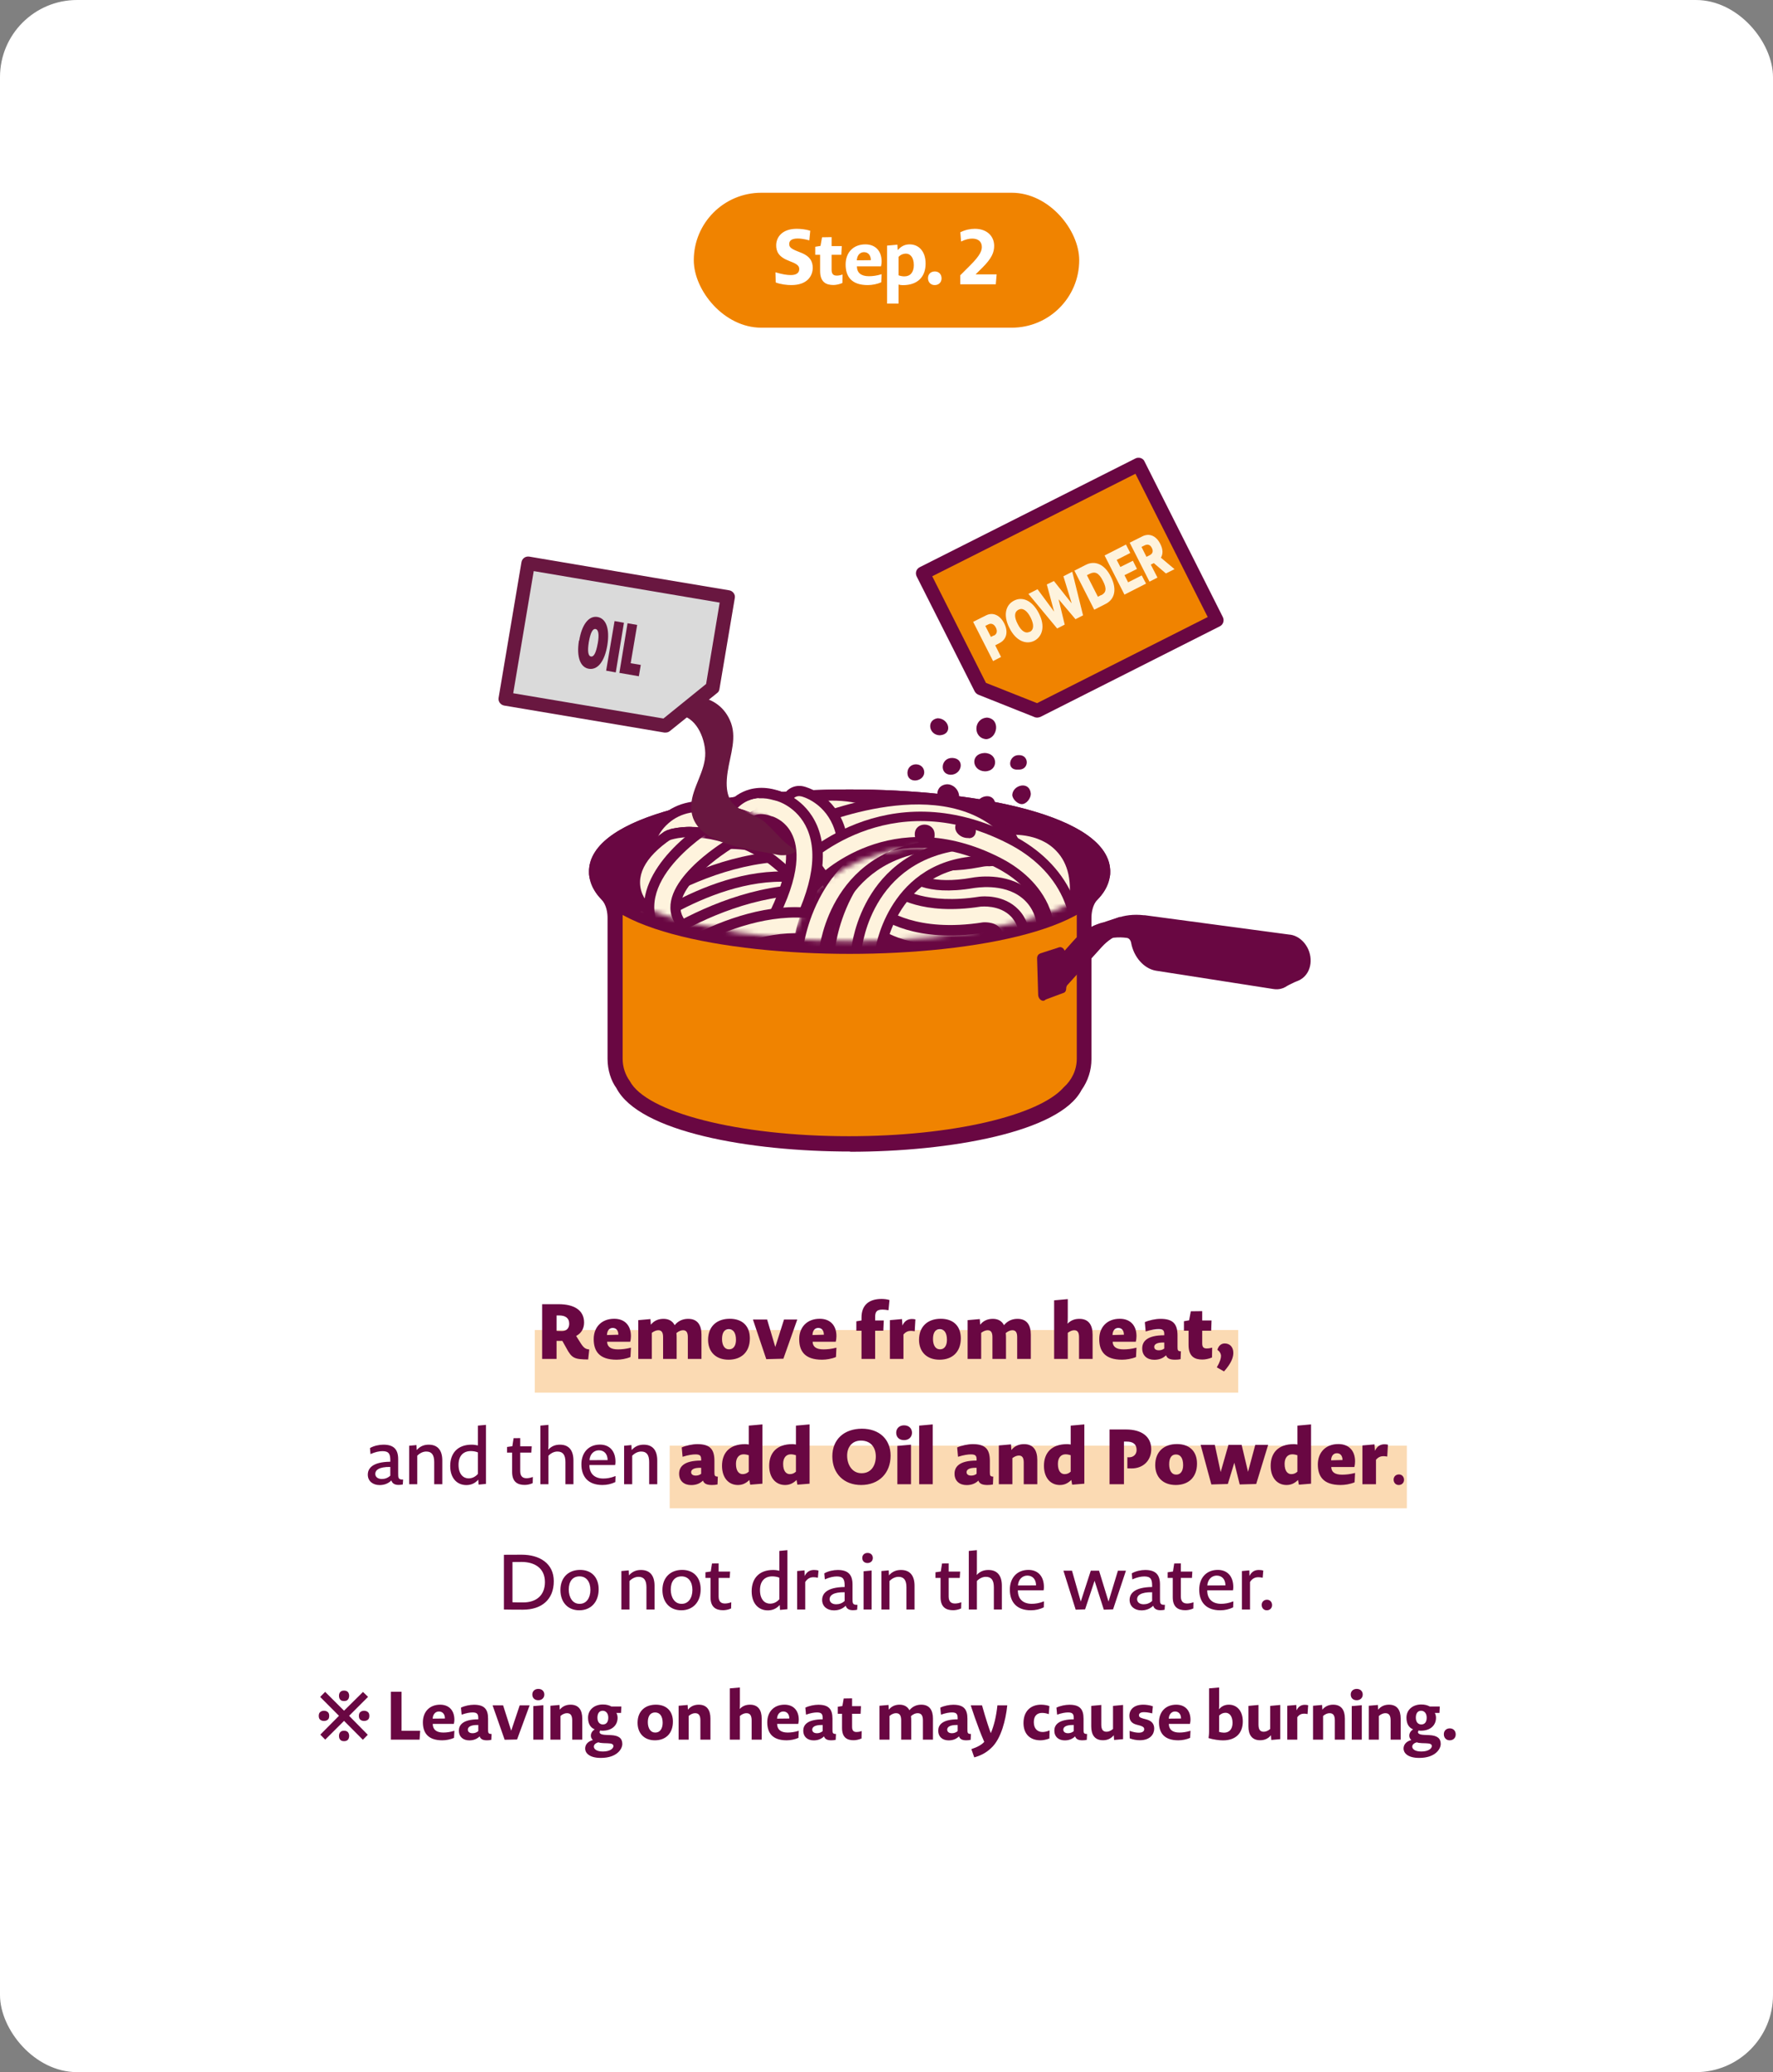 <?xml version="1.0" encoding="UTF-8"?> <svg xmlns="http://www.w3.org/2000/svg" width="368" height="430" viewBox="0 0 368 430" fill="none"><rect x="0" y="0" width="368" height="430" fill="#808080" stroke="none"/><rect width="368" height="430" rx="16" fill="white"></rect><path d="M67.503 361L66.481 359.964L70.359 356.058L66.453 352.138L67.489 351.088L71.409 354.994L75.343 351.102L76.393 352.124L72.459 356.058L76.337 359.992L75.315 361.028L71.409 357.108L67.503 361ZM67.237 357.122C66.948 357.122 66.696 357.043 66.481 356.884C66.267 356.725 66.159 356.455 66.159 356.072C66.159 355.689 66.267 355.419 66.481 355.26C66.696 355.092 66.948 355.008 67.237 355.008C67.536 355.008 67.793 355.092 68.007 355.26C68.222 355.419 68.329 355.689 68.329 356.072C68.329 356.455 68.222 356.725 68.007 356.884C67.793 357.043 67.536 357.122 67.237 357.122ZM71.409 361.322C71.157 361.322 70.952 361.271 70.793 361.168C70.644 361.075 70.532 360.944 70.457 360.776C70.392 360.608 70.359 360.426 70.359 360.23C70.359 360.034 70.392 359.857 70.457 359.698C70.532 359.53 70.644 359.399 70.793 359.306C70.952 359.203 71.157 359.152 71.409 359.152C71.661 359.152 71.867 359.203 72.025 359.306C72.184 359.399 72.296 359.53 72.361 359.698C72.436 359.857 72.473 360.034 72.473 360.23C72.473 360.426 72.436 360.608 72.361 360.776C72.296 360.944 72.184 361.075 72.025 361.168C71.867 361.271 71.661 361.322 71.409 361.322ZM71.409 352.992C71.157 352.992 70.952 352.945 70.793 352.852C70.644 352.749 70.532 352.614 70.457 352.446C70.392 352.278 70.359 352.096 70.359 351.9C70.359 351.704 70.392 351.527 70.457 351.368C70.532 351.2 70.644 351.069 70.793 350.976C70.952 350.873 71.157 350.822 71.409 350.822C71.661 350.822 71.867 350.873 72.025 350.976C72.184 351.069 72.296 351.2 72.361 351.368C72.436 351.527 72.473 351.704 72.473 351.9C72.473 352.096 72.436 352.278 72.361 352.446C72.296 352.614 72.184 352.749 72.025 352.852C71.867 352.945 71.661 352.992 71.409 352.992ZM75.567 357.122C75.278 357.122 75.026 357.043 74.811 356.884C74.597 356.725 74.489 356.455 74.489 356.072C74.489 355.689 74.597 355.419 74.811 355.26C75.026 355.092 75.278 355.008 75.567 355.008C75.866 355.008 76.123 355.092 76.337 355.26C76.552 355.419 76.659 355.689 76.659 356.072C76.659 356.455 76.552 356.725 76.337 356.884C76.123 357.043 75.866 357.122 75.567 357.122ZM87.085 361H81.135V351.06H83.347V359.166H87.21L87.085 361ZM94.24 360.636C93.484 360.972 92.574 361.14 91.79 361.14C88.822 361.14 87.772 359.572 87.772 357.402C87.772 355.246 89.144 353.748 91.356 353.748C93.162 353.748 94.31 354.91 94.31 356.87C94.31 357.108 94.282 357.416 94.198 357.738H89.816C89.83 358.9 90.572 359.53 92 359.53C92.658 359.53 93.386 359.446 94.31 359.166L94.24 360.636ZM92.35 356.618C92.35 355.68 91.832 355.162 91.104 355.162C90.446 355.162 89.858 355.652 89.802 356.646L92.35 356.618ZM101.976 361.042C101.682 361.112 101.402 361.14 101.066 361.14C100.17 361.14 99.736 360.86 99.553 360.328C98.938 360.916 98.224 361.154 97.397 361.154C96.151 361.154 95.242 360.426 95.242 359.152C95.242 358.018 95.984 356.8 99.273 356.786V356.59C99.273 355.75 99.091 355.358 98.097 355.358C97.537 355.358 96.809 355.47 95.816 355.82L95.675 354.364C96.418 353.986 97.537 353.762 98.364 353.762C100.478 353.762 101.304 354.63 101.304 356.646V358.872C101.304 359.558 101.318 359.838 102.032 359.824L101.976 361.042ZM99.273 357.962C97.552 357.92 97.103 358.438 97.103 358.928C97.103 359.362 97.439 359.67 98.084 359.67C98.531 359.67 98.909 359.53 99.273 359.236V357.962ZM107.322 360.972L104.746 361.028L102.24 353.888H104.424L106.104 359.152L107.868 353.888H109.926L107.322 360.972ZM112.98 351.648C112.98 352.334 112.462 352.824 111.734 352.824C110.922 352.824 110.488 352.306 110.488 351.634C110.488 350.962 110.978 350.472 111.734 350.472C112.518 350.472 112.98 350.99 112.98 351.648ZM110.698 361V354.042L112.784 353.86V361H110.698ZM114.246 361V353.972L116.122 353.804L116.178 354.784C116.822 354 117.62 353.748 118.432 353.748C120.098 353.748 120.854 354.854 120.854 356.618V361H118.768V357.01C118.768 355.96 118.418 355.512 117.676 355.512C117.284 355.512 116.822 355.666 116.332 356.086V361H114.246ZM124.7 364.794C122.222 364.794 121.452 363.688 121.452 362.862C121.452 362.134 121.9 361.392 123.062 361.084C122.796 360.846 122.642 360.552 122.642 360.174C122.642 359.67 122.922 359.194 123.44 358.872C122.544 358.508 122.054 357.71 122.054 356.436C122.054 354.77 123.398 353.706 125.134 353.706C125.848 353.706 126.436 353.86 126.898 354.126H128.97L128.9 355.456H127.934C128.102 355.736 128.186 356.086 128.186 356.464C128.186 357.962 127.108 359.152 125.008 359.152C124.868 359.152 124.728 359.138 124.588 359.096C124.49 359.222 124.448 359.334 124.448 359.446C124.448 359.726 124.728 359.978 125.792 360.02L126.772 360.062C128.41 360.132 129.166 360.706 129.166 361.896C129.166 362.946 128.046 364.794 124.7 364.794ZM126.254 356.436C126.254 355.456 125.68 355.008 125.106 355.008C124.378 355.008 124 355.554 124 356.45C124 357.458 124.56 357.85 125.134 357.85C125.876 357.85 126.254 357.318 126.254 356.436ZM127.318 362.344C127.318 361.91 126.926 361.784 126.114 361.756L125.232 361.728C124.7 361.7 124.462 361.658 124.182 361.56C123.482 361.77 123.258 362.134 123.258 362.456C123.258 362.89 123.72 363.464 125.134 363.464C126.674 363.464 127.318 362.806 127.318 362.344ZM139.669 357.276C139.669 359.726 138.157 361.14 135.931 361.14C133.677 361.14 132.333 359.656 132.333 357.5C132.333 355.134 133.859 353.748 136.127 353.748C138.325 353.748 139.669 355.064 139.669 357.276ZM137.541 357.514C137.541 356.128 136.953 355.358 135.973 355.358C135.021 355.358 134.461 356.072 134.461 357.374C134.461 358.62 135.021 359.53 135.959 359.53H136.057C136.939 359.53 137.541 358.76 137.541 357.514ZM140.85 361V353.972L142.726 353.804L142.782 354.784C143.426 354 144.224 353.748 145.036 353.748C146.702 353.748 147.458 354.854 147.458 356.618V361H145.372V357.01C145.372 355.96 145.022 355.512 144.28 355.512C143.888 355.512 143.426 355.666 142.936 356.086V361H140.85ZM151.487 361V350.36L153.573 350.178V353.51C153.573 354 153.559 354.35 153.531 354.644C154.161 353.972 154.903 353.748 155.673 353.748C157.339 353.748 158.095 354.854 158.095 356.618V361H156.009V357.01C156.009 355.96 155.659 355.512 154.917 355.512C154.525 355.512 154.063 355.666 153.573 356.086V361H151.487ZM165.72 360.636C164.964 360.972 164.054 361.14 163.27 361.14C160.302 361.14 159.252 359.572 159.252 357.402C159.252 355.246 160.624 353.748 162.836 353.748C164.642 353.748 165.79 354.91 165.79 356.87C165.79 357.108 165.762 357.416 165.678 357.738H161.296C161.31 358.9 162.052 359.53 163.48 359.53C164.138 359.53 164.866 359.446 165.79 359.166L165.72 360.636ZM163.83 356.618C163.83 355.68 163.312 355.162 162.584 355.162C161.926 355.162 161.338 355.652 161.282 356.646L163.83 356.618ZM173.456 361.042C173.162 361.112 172.882 361.14 172.546 361.14C171.65 361.14 171.216 360.86 171.034 360.328C170.418 360.916 169.704 361.154 168.878 361.154C167.632 361.154 166.722 360.426 166.722 359.152C166.722 358.018 167.464 356.8 170.754 356.786V356.59C170.754 355.75 170.572 355.358 169.578 355.358C169.018 355.358 168.29 355.47 167.296 355.82L167.156 354.364C167.898 353.986 169.018 353.762 169.844 353.762C171.958 353.762 172.784 354.63 172.784 356.646V358.872C172.784 359.558 172.798 359.838 173.512 359.824L173.456 361.042ZM170.754 357.962C169.032 357.92 168.584 358.438 168.584 358.928C168.584 359.362 168.92 359.67 169.564 359.67C170.012 359.67 170.39 359.53 170.754 359.236V357.962ZM178.816 360.762C178.27 361 177.654 361.126 177.178 361.126C175.89 361.126 174.77 360.636 174.77 358.578V355.638H173.888V354.182L174.84 354.028L175.12 352.46L176.856 352.432V354.056H178.704L178.62 355.638H176.856V358.354C176.856 359.18 177.22 359.418 177.794 359.418C178.046 359.418 178.354 359.39 178.844 359.222L178.816 360.762ZM182.54 361V353.972L184.416 353.804L184.472 354.784C185.116 354 185.914 353.748 186.726 353.748C187.678 353.748 188.378 354.168 188.756 354.896C189.47 354.042 190.338 353.748 191.221 353.748C192.886 353.748 193.642 354.854 193.642 356.618V361H191.557V357.01C191.557 355.96 191.206 355.512 190.451 355.512C190.072 355.512 189.568 355.666 189.078 356.142C189.12 356.422 189.134 356.73 189.134 357.094V361H187.048V357.01C187.048 355.96 186.712 355.512 185.97 355.512C185.578 355.512 185.116 355.666 184.626 356.086V361H182.54ZM201.469 361.042C201.175 361.112 200.895 361.14 200.559 361.14C199.663 361.14 199.229 360.86 199.047 360.328C198.431 360.916 197.717 361.154 196.891 361.154C195.645 361.154 194.735 360.426 194.735 359.152C194.735 358.018 195.477 356.8 198.767 356.786V356.59C198.767 355.75 198.585 355.358 197.591 355.358C197.031 355.358 196.303 355.47 195.309 355.82L195.169 354.364C195.911 353.986 197.031 353.762 197.857 353.762C199.971 353.762 200.797 354.63 200.797 356.646V358.872C200.797 359.558 200.811 359.838 201.525 359.824L201.469 361.042ZM198.767 357.962C197.045 357.92 196.597 358.438 196.597 358.928C196.597 359.362 196.933 359.67 197.577 359.67C198.025 359.67 198.403 359.53 198.767 359.236V357.962ZM202.216 364.682L201.614 362.974C203.014 362.498 203.784 362.022 204.288 361.462C202.776 358.004 201.488 353.888 201.488 353.888H203.826C203.826 353.888 204.792 357.374 205.646 359.656C205.94 359.012 206.262 358.004 206.5 357.038C206.738 356.016 206.92 354.868 207.018 353.888H209.062C208.908 355.498 208.572 357.136 208.082 358.648C207.578 360.188 206.822 361.77 205.66 362.806C204.68 363.716 203.602 364.304 202.216 364.682ZM217.81 360.762C217.166 361.014 216.466 361.14 215.962 361.14C213.722 361.14 212.434 359.754 212.434 357.556C212.434 354.98 214.058 353.748 216.06 353.748C216.578 353.748 217.292 353.832 217.81 354.042L217.684 355.708C217.11 355.512 216.676 355.456 216.284 355.456C215.262 355.456 214.576 356.058 214.576 357.374C214.576 358.662 215.276 359.418 216.396 359.418C216.732 359.418 217.194 359.348 217.852 359.096L217.81 360.762ZM225.571 361.042C225.277 361.112 224.997 361.14 224.661 361.14C223.765 361.14 223.331 360.86 223.149 360.328C222.533 360.916 221.819 361.154 220.993 361.154C219.747 361.154 218.837 360.426 218.837 359.152C218.837 358.018 219.579 356.8 222.869 356.786V356.59C222.869 355.75 222.687 355.358 221.693 355.358C221.133 355.358 220.405 355.47 219.411 355.82L219.271 354.364C220.013 353.986 221.133 353.762 221.959 353.762C224.073 353.762 224.899 354.63 224.899 356.646V358.872C224.899 359.558 224.913 359.838 225.627 359.824L225.571 361.042ZM222.869 357.962C221.147 357.92 220.699 358.438 220.699 358.928C220.699 359.362 221.035 359.67 221.679 359.67C222.127 359.67 222.505 359.53 222.869 359.236V357.962ZM233.101 353.804V360.902L231.239 361.07L231.169 360.09C230.525 360.874 229.741 361.126 228.915 361.126C227.249 361.126 226.493 360.02 226.493 358.256V354L228.579 353.804V357.864C228.579 358.914 228.929 359.362 229.671 359.362C230.063 359.362 230.525 359.208 231.015 358.788V354L233.101 353.804ZM239.565 358.718C239.565 359.838 238.767 361.126 236.569 361.126C235.939 361.126 235.155 361 234.483 360.734L234.455 359.18C235.351 359.488 235.897 359.558 236.387 359.558C237.213 359.558 237.493 359.194 237.493 358.844C237.493 358.564 237.381 358.312 236.583 358.074L235.939 357.906C234.861 357.626 234.427 357.024 234.413 356.072C234.399 354.784 235.337 353.748 237.297 353.748C237.829 353.748 238.683 353.846 239.285 354.084L239.145 355.554C238.389 355.358 237.829 355.302 237.423 355.302C236.653 355.302 236.401 355.61 236.401 355.932C236.401 356.24 236.541 356.422 237.283 356.632L237.927 356.8C239.159 357.122 239.565 357.85 239.565 358.718ZM247.024 360.636C246.268 360.972 245.358 361.14 244.574 361.14C241.606 361.14 240.556 359.572 240.556 357.402C240.556 355.246 241.928 353.748 244.14 353.748C245.946 353.748 247.094 354.91 247.094 356.87C247.094 357.108 247.066 357.416 246.982 357.738H242.6C242.614 358.9 243.356 359.53 244.784 359.53C245.442 359.53 246.17 359.446 247.094 359.166L247.024 360.636ZM245.134 356.618C245.134 355.68 244.616 355.162 243.888 355.162C243.23 355.162 242.642 355.652 242.586 356.646L245.134 356.618ZM257.952 357.234C257.952 359.544 256.608 361.154 253.822 361.154C253.136 361.154 251.82 361 250.84 360.678C250.882 360.314 250.952 359.978 250.952 359.264V350.36L253.038 350.178V353.552C253.038 353.958 253.038 354.308 253.01 354.7C253.598 354.014 254.284 353.748 255.068 353.748C256.692 353.748 257.952 354.994 257.952 357.234ZM255.824 357.528C255.824 356.03 255.11 355.428 254.382 355.428C253.92 355.428 253.472 355.582 253.038 356.016V358.704C253.038 358.998 253.038 359.194 253.01 359.376C253.388 359.502 253.752 359.558 254.06 359.558C255.124 359.558 255.824 358.844 255.824 357.528ZM265.728 353.804V360.902L263.866 361.07L263.796 360.09C263.152 360.874 262.368 361.126 261.542 361.126C259.876 361.126 259.12 360.02 259.12 358.256V354L261.206 353.804V357.864C261.206 358.914 261.556 359.362 262.298 359.362C262.69 359.362 263.152 359.208 263.642 358.788V354L265.728 353.804ZM271.394 355.694C271.1 355.638 270.89 355.61 270.666 355.61C270.19 355.61 269.686 355.764 269.266 356.352V361H267.18V353.972L269.056 353.804L269.112 354.924C269.546 353.986 270.232 353.776 270.82 353.776C271.016 353.776 271.282 353.79 271.52 353.86L271.394 355.694ZM272.532 361V353.972L274.408 353.804L274.464 354.784C275.108 354 275.906 353.748 276.718 353.748C278.384 353.748 279.14 354.854 279.14 356.618V361H277.054V357.01C277.054 355.96 276.704 355.512 275.962 355.512C275.57 355.512 275.108 355.666 274.618 356.086V361H272.532ZM282.846 351.648C282.846 352.334 282.328 352.824 281.6 352.824C280.788 352.824 280.354 352.306 280.354 351.634C280.354 350.962 280.844 350.472 281.6 350.472C282.384 350.472 282.846 350.99 282.846 351.648ZM280.564 361V354.042L282.65 353.86V361H280.564ZM284.112 361V353.972L285.988 353.804L286.044 354.784C286.688 354 287.486 353.748 288.298 353.748C289.964 353.748 290.72 354.854 290.72 356.618V361H288.634V357.01C288.634 355.96 288.284 355.512 287.542 355.512C287.15 355.512 286.688 355.666 286.198 356.086V361H284.112ZM294.566 364.794C292.088 364.794 291.318 363.688 291.318 362.862C291.318 362.134 291.766 361.392 292.928 361.084C292.662 360.846 292.508 360.552 292.508 360.174C292.508 359.67 292.788 359.194 293.306 358.872C292.41 358.508 291.92 357.71 291.92 356.436C291.92 354.77 293.264 353.706 295 353.706C295.714 353.706 296.302 353.86 296.764 354.126H298.836L298.766 355.456H297.8C297.968 355.736 298.052 356.086 298.052 356.464C298.052 357.962 296.974 359.152 294.874 359.152C294.734 359.152 294.594 359.138 294.454 359.096C294.356 359.222 294.314 359.334 294.314 359.446C294.314 359.726 294.594 359.978 295.658 360.02L296.638 360.062C298.276 360.132 299.032 360.706 299.032 361.896C299.032 362.946 297.912 364.794 294.566 364.794ZM296.12 356.436C296.12 355.456 295.546 355.008 294.972 355.008C294.244 355.008 293.866 355.554 293.866 356.45C293.866 357.458 294.426 357.85 295 357.85C295.742 357.85 296.12 357.318 296.12 356.436ZM297.184 362.344C297.184 361.91 296.792 361.784 295.98 361.756L295.098 361.728C294.566 361.7 294.328 361.658 294.048 361.56C293.348 361.77 293.124 362.134 293.124 362.456C293.124 362.89 293.586 363.464 295 363.464C296.54 363.464 297.184 362.806 297.184 362.344ZM302.143 359.922C302.143 360.622 301.653 361.14 300.897 361.14C300.169 361.14 299.679 360.608 299.679 359.88C299.679 359.18 300.155 358.662 300.925 358.662C301.653 358.662 302.143 359.18 302.143 359.922Z" fill="#690742"></path><rect x="139" y="300" width="153" height="13" fill="#F08300" fill-opacity="0.3"></rect><rect x="111" y="276" width="146" height="13" fill="#F08300" fill-opacity="0.3"></rect><path d="M122.079 282.112C119.263 282.08 118.687 281.888 117.551 279.744L116.719 278.256H115.519V282H112.527V270.64H115.967C119.135 270.64 121.231 271.872 121.231 274.448C121.231 275.616 120.719 276.64 119.583 277.232L120.367 278.48C121.151 279.76 121.503 279.936 122.303 280.032L122.079 282.112ZM118.143 274.688C118.143 273.472 117.295 272.976 116.063 272.976H115.519V276.176C115.519 276.176 116.063 276.208 116.639 276.208C117.535 276.208 118.143 275.696 118.143 274.688ZM130.858 281.6C129.962 281.984 128.842 282.16 127.962 282.16C124.314 282.16 123.226 280.304 123.226 277.888C123.226 275.424 124.842 273.664 127.482 273.664C129.642 273.664 130.954 275.024 130.954 277.248C130.954 277.584 130.922 278 130.81 278.432H126.01C126.042 279.456 126.73 280.016 128.25 280.016C129.05 280.016 129.882 279.936 130.954 279.664L130.858 281.6ZM128.346 276.976C128.346 276.048 127.866 275.568 127.178 275.568C126.538 275.568 126.01 276.032 125.978 277.04L128.346 276.976ZM132.478 282V273.952L135.006 273.728L135.086 274.896C135.822 273.968 136.782 273.68 137.726 273.68C138.798 273.68 139.598 274.144 140.03 274.992C140.846 274 141.87 273.68 142.846 273.68C144.766 273.68 145.598 274.976 145.598 276.944V282H142.766V277.472C142.766 276.448 142.43 276.048 141.774 276.048C141.406 276.048 140.926 276.192 140.398 276.624C140.43 276.912 140.446 277.248 140.446 277.6V282H137.63V277.472C137.63 276.448 137.294 276.048 136.638 276.048C136.27 276.048 135.822 276.192 135.294 276.576V282H132.478ZM155.639 277.728C155.639 280.56 153.879 282.16 151.223 282.16C148.551 282.16 146.967 280.496 146.967 278.032C146.967 275.232 148.807 273.664 151.463 273.664C154.071 273.664 155.639 275.152 155.639 277.728ZM152.759 278.048C152.759 276.528 152.167 275.824 151.271 275.824C150.391 275.824 149.863 276.48 149.863 277.872C149.863 279.168 150.407 280 151.271 280H151.367C152.183 280 152.759 279.312 152.759 278.048ZM162.599 281.952L159.047 282.048L156.279 273.824H159.223L160.919 279.52L162.727 273.824H165.479L162.599 281.952ZM173.512 281.6C172.616 281.984 171.496 282.16 170.616 282.16C166.968 282.16 165.88 280.304 165.88 277.888C165.88 275.424 167.496 273.664 170.136 273.664C172.296 273.664 173.608 275.024 173.608 277.248C173.608 277.584 173.576 278 173.464 278.432H168.664C168.696 279.456 169.384 280.016 170.904 280.016C171.704 280.016 172.536 279.936 173.608 279.664L173.512 281.6ZM171 276.976C171 276.048 170.52 275.568 169.832 275.568C169.192 275.568 168.664 276.032 168.632 277.04L171 276.976ZM178.812 282V276.144H177.74V274.192L178.812 274.016V273.408C178.812 270.864 180.316 269.552 182.972 269.552C183.468 269.552 184.14 269.616 184.62 269.776L184.412 271.888C183.884 271.792 183.468 271.76 183.164 271.76C181.9 271.76 181.644 272.288 181.644 273.328V274.016H183.436L183.34 276.144H181.644V282H178.812ZM189.854 276.256C189.518 276.208 189.294 276.176 189.07 276.176C188.558 276.176 188.014 276.336 187.518 276.928V282H184.702V273.952L187.214 273.728L187.31 275.072C187.79 273.968 188.606 273.712 189.278 273.712C189.47 273.712 189.742 273.728 189.998 273.792L189.854 276.256ZM199.425 277.728C199.425 280.56 197.665 282.16 195.009 282.16C192.337 282.16 190.753 280.496 190.753 278.032C190.753 275.232 192.593 273.664 195.249 273.664C197.857 273.664 199.425 275.152 199.425 277.728ZM196.545 278.048C196.545 276.528 195.953 275.824 195.057 275.824C194.177 275.824 193.649 276.48 193.649 277.872C193.649 279.168 194.193 280 195.057 280H195.153C195.969 280 196.545 279.312 196.545 278.048ZM200.834 282V273.952L203.362 273.728L203.442 274.896C204.178 273.968 205.138 273.68 206.082 273.68C207.154 273.68 207.954 274.144 208.386 274.992C209.202 274 210.226 273.68 211.202 273.68C213.122 273.68 213.954 274.976 213.954 276.944V282H211.122V277.472C211.122 276.448 210.786 276.048 210.13 276.048C209.762 276.048 209.282 276.192 208.754 276.624C208.786 276.912 208.802 277.248 208.802 277.6V282H205.986V277.472C205.986 276.448 205.65 276.048 204.994 276.048C204.626 276.048 204.178 276.192 203.65 276.576V282H200.834ZM218.794 282V269.84L221.626 269.584V273.328C221.626 273.888 221.61 274.32 221.578 274.688C222.298 273.92 223.178 273.68 224.042 273.68C225.962 273.68 226.778 274.976 226.778 276.944V282H223.962V277.472C223.962 276.448 223.626 276.048 222.954 276.048C222.586 276.048 222.154 276.192 221.626 276.576V282H218.794ZM235.789 281.6C234.893 281.984 233.773 282.16 232.893 282.16C229.245 282.16 228.157 280.304 228.157 277.888C228.157 275.424 229.773 273.664 232.413 273.664C234.573 273.664 235.885 275.024 235.885 277.248C235.885 277.584 235.853 278 235.741 278.432H230.941C230.973 279.456 231.661 280.016 233.181 280.016C233.981 280.016 234.813 279.936 235.885 279.664L235.789 281.6ZM233.277 276.976C233.277 276.048 232.797 275.568 232.109 275.568C231.469 275.568 230.941 276.032 230.909 277.04L233.277 276.976ZM245.042 282.048C244.674 282.128 244.338 282.16 243.89 282.16C242.77 282.16 242.258 281.872 242.018 281.248C241.33 281.92 240.514 282.176 239.57 282.176C238.13 282.176 237.074 281.344 237.074 279.824C237.074 278.48 237.922 277.088 241.65 277.088V276.896C241.65 276.144 241.474 275.808 240.482 275.808C239.858 275.808 239.026 275.92 237.794 276.304L237.618 274.368C238.482 273.968 239.858 273.68 240.85 273.68C243.41 273.68 244.402 274.672 244.402 277.136V279.472C244.402 280.16 244.434 280.416 245.106 280.416L245.042 282.048ZM241.65 278.592C239.97 278.544 239.57 279.04 239.57 279.504C239.57 279.92 239.89 280.208 240.53 280.208C240.946 280.208 241.314 280.096 241.65 279.84V278.592ZM251.561 281.696C250.889 281.984 250.153 282.128 249.561 282.128C248.057 282.128 246.697 281.6 246.697 279.088V276.144H245.737V274.176L246.809 273.984L247.161 272.112L249.529 272.08V274.016H251.465L251.385 276.144H249.529V278.768C249.529 279.568 249.833 279.824 250.473 279.824C250.729 279.824 251.049 279.808 251.593 279.648L251.561 281.696ZM254.052 284.592L252.564 283.744C253.236 282.592 253.428 281.856 253.428 281.392C253.428 280.864 253.108 280.4 252.676 280.112C252.948 279.168 253.556 278.784 254.196 278.784C255.332 278.784 255.988 279.616 255.988 280.736C255.988 281.68 255.572 282.896 254.052 284.592ZM83.604 308.048C83.316 308.112 83.044 308.144 82.724 308.144C81.876 308.144 81.396 307.792 81.236 307.216C80.548 307.888 79.716 308.176 78.788 308.176C77.38 308.176 76.34 307.344 76.34 306.016C76.34 304.784 77.188 303.376 81.012 303.328V303.056C81.012 301.76 80.74 301.136 79.396 301.136C78.724 301.136 77.908 301.296 76.9 301.744L76.788 300.496C77.604 300.016 78.724 299.792 79.572 299.792C81.78 299.792 82.644 300.816 82.644 302.816V305.712C82.644 306.656 82.628 307.072 83.668 307.024L83.604 308.048ZM81.012 304.416C78.596 304.368 77.892 305.12 77.892 305.84C77.892 306.464 78.388 306.912 79.252 306.912C79.908 306.912 80.484 306.704 81.012 306.224V304.416ZM84.924 308V300.016L86.444 299.872L86.492 300.912C87.228 300.08 88.06 299.792 88.988 299.792C90.876 299.792 91.804 300.992 91.804 303.072V308H90.124V303.408C90.124 301.92 89.612 301.216 88.476 301.216C87.9 301.216 87.228 301.456 86.604 302.08V308H84.924ZM99.331 308.08L99.267 307.056C98.547 307.872 97.699 308.176 96.787 308.176C94.931 308.176 93.443 306.816 93.443 304.208C93.443 301.536 95.011 299.792 97.891 299.792C98.355 299.792 98.787 299.856 99.187 299.952V295.84L100.867 295.68V307.936L99.331 308.08ZM99.187 301.392C98.691 301.184 98.147 301.12 97.715 301.12C96.179 301.12 95.171 302.096 95.171 303.968C95.171 305.968 96.211 306.784 97.235 306.784C97.891 306.784 98.547 306.576 99.187 305.872V301.392ZM110.567 307.776C109.991 308.048 109.351 308.144 108.903 308.144C107.479 308.144 106.295 307.568 106.295 305.456V301.44H105.239V300.272L106.343 300.112L106.599 298.448L107.975 298.432V300.128H110.359L110.279 301.44H107.975V305.296C107.975 306.464 108.599 306.752 109.287 306.752C109.591 306.752 110.007 306.704 110.599 306.496L110.567 307.776ZM112.157 308V295.84L113.837 295.68V299.632C113.837 300.192 113.821 300.512 113.789 300.832C114.509 300.064 115.309 299.792 116.221 299.792C118.093 299.792 119.021 300.992 119.021 303.072V308H117.357V303.408C117.357 301.92 116.845 301.216 115.693 301.216C115.117 301.216 114.445 301.456 113.837 302.08V308H112.157ZM127.715 307.552C126.899 307.952 125.987 308.16 125.043 308.16C122.099 308.16 120.675 306.464 120.675 303.872C120.675 301.408 122.195 299.776 124.531 299.776C126.451 299.776 127.747 301.04 127.747 303.344C127.747 303.52 127.731 303.76 127.683 304.016H122.339C122.323 305.808 123.411 306.816 125.219 306.816C125.939 306.816 126.755 306.704 127.763 306.304L127.715 307.552ZM126.115 302.992C126.115 301.696 125.363 300.96 124.307 300.96C123.331 300.96 122.451 301.68 122.355 303.008L126.115 302.992ZM129.539 308V300.016L131.059 299.872L131.107 300.912C131.843 300.08 132.675 299.792 133.603 299.792C135.491 299.792 136.419 300.992 136.419 303.072V308H134.739V303.408C134.739 301.92 134.227 301.216 133.091 301.216C132.515 301.216 131.843 301.456 131.219 302.08V308H129.539ZM148.924 308.048C148.556 308.128 148.22 308.16 147.772 308.16C146.652 308.16 146.14 307.872 145.9 307.248C145.212 307.92 144.396 308.176 143.452 308.176C142.012 308.176 140.956 307.344 140.956 305.824C140.956 304.48 141.804 303.088 145.532 303.088V302.896C145.532 302.144 145.356 301.808 144.364 301.808C143.74 301.808 142.908 301.92 141.676 302.304L141.5 300.368C142.364 299.968 143.74 299.68 144.732 299.68C147.292 299.68 148.284 300.672 148.284 303.136V305.472C148.284 306.16 148.316 306.416 148.988 306.416L148.924 308.048ZM145.532 304.592C143.852 304.544 143.452 305.04 143.452 305.504C143.452 305.92 143.772 306.208 144.412 306.208C144.828 306.208 145.196 306.096 145.532 305.84V304.592ZM155.715 308.096L155.539 307.12C154.739 307.888 154.019 308.16 153.139 308.16C151.283 308.16 149.859 306.72 149.859 304.176C149.859 301.552 151.379 299.68 154.675 299.68C154.931 299.68 155.155 299.712 155.411 299.76V295.84L158.243 295.584V307.888L155.715 308.096ZM155.411 301.984C155.043 301.856 154.659 301.792 154.339 301.792C153.395 301.792 152.755 302.496 152.755 303.776C152.755 305.312 153.411 305.904 154.131 305.904C154.579 305.904 155.011 305.776 155.411 305.392V301.984ZM165.507 308.096L165.331 307.12C164.531 307.888 163.811 308.16 162.931 308.16C161.075 308.16 159.651 306.72 159.651 304.176C159.651 301.552 161.171 299.68 164.467 299.68C164.723 299.68 164.947 299.712 165.203 299.76V295.84L168.035 295.584V307.888L165.507 308.096ZM165.203 301.984C164.835 301.856 164.451 301.792 164.131 301.792C163.187 301.792 162.547 302.496 162.547 303.776C162.547 305.312 163.203 305.904 163.923 305.904C164.371 305.904 164.803 305.776 165.203 305.392V301.984ZM184.851 302.064C184.851 305.696 182.435 308.16 178.723 308.16C175.171 308.16 172.755 305.792 172.755 302.208C172.755 298.672 175.235 296.48 178.899 296.48C182.499 296.48 184.851 298.672 184.851 302.064ZM181.779 302.24C181.779 300.256 180.643 298.944 178.691 298.944C176.883 298.944 175.827 300.272 175.827 302.064C175.827 304.032 176.947 305.712 178.771 305.712H178.867C180.771 305.712 181.779 304.16 181.779 302.24ZM189.294 297.312C189.294 298.208 188.622 298.848 187.646 298.848C186.558 298.848 186.014 298.16 186.014 297.312C186.014 296.432 186.654 295.776 187.646 295.776C188.702 295.776 189.294 296.48 189.294 297.312ZM186.254 308V300.048L189.086 299.792V308H186.254ZM190.781 308V295.84L193.597 295.584V308H190.781ZM206.092 308.048C205.724 308.128 205.388 308.16 204.94 308.16C203.82 308.16 203.308 307.872 203.068 307.248C202.38 307.92 201.564 308.176 200.62 308.176C199.18 308.176 198.124 307.344 198.124 305.824C198.124 304.48 198.972 303.088 202.7 303.088V302.896C202.7 302.144 202.524 301.808 201.532 301.808C200.908 301.808 200.076 301.92 198.844 302.304L198.668 300.368C199.532 299.968 200.908 299.68 201.9 299.68C204.46 299.68 205.452 300.672 205.452 303.136V305.472C205.452 306.16 205.484 306.416 206.156 306.416L206.092 308.048ZM202.7 304.592C201.02 304.544 200.62 305.04 200.62 305.504C200.62 305.92 200.94 306.208 201.58 306.208C201.996 306.208 202.364 306.096 202.7 305.84V304.592ZM207.315 308V299.952L209.843 299.728L209.923 300.896C210.659 299.968 211.619 299.68 212.563 299.68C214.467 299.68 215.299 300.976 215.299 302.944V308H212.483V303.472C212.483 302.448 212.131 302.048 211.475 302.048C211.107 302.048 210.659 302.192 210.131 302.576V308H207.315ZM222.535 308.096L222.359 307.12C221.559 307.888 220.839 308.16 219.959 308.16C218.103 308.16 216.679 306.72 216.679 304.176C216.679 301.552 218.199 299.68 221.495 299.68C221.751 299.68 221.975 299.712 222.231 299.76V295.84L225.063 295.584V307.888L222.535 308.096ZM222.231 301.984C221.863 301.856 221.479 301.792 221.159 301.792C220.215 301.792 219.575 302.496 219.575 303.776C219.575 305.312 220.231 305.904 220.951 305.904C221.399 305.904 221.831 305.776 222.231 305.392V301.984ZM230.295 308V296.64H233.751C236.871 296.64 238.951 298.048 238.951 300.736C238.951 303.088 237.271 304.72 234.887 304.72C234.471 304.72 234.359 304.72 233.991 304.704V302.4C234.103 302.416 234.167 302.416 234.343 302.416C235.255 302.416 235.911 301.808 235.911 300.896C235.911 299.648 235.127 299.152 233.831 299.152H233.287V308H230.295ZM248.447 303.728C248.447 306.56 246.687 308.16 244.031 308.16C241.359 308.16 239.775 306.496 239.775 304.032C239.775 301.232 241.615 299.664 244.271 299.664C246.879 299.664 248.447 301.152 248.447 303.728ZM245.567 304.048C245.567 302.528 244.975 301.824 244.079 301.824C243.199 301.824 242.671 302.48 242.671 303.872C242.671 305.168 243.215 306 244.079 306H244.175C244.991 306 245.567 305.312 245.567 304.048ZM260.735 307.952L257.311 308.048L256.191 303.536L254.847 307.952L251.423 308.048L249.199 299.824H252.143L253.359 305.472L254.975 299.824H257.711L259.039 305.424L260.543 299.824H263.215L260.735 307.952ZM269.591 308.096L269.415 307.12C268.615 307.888 267.895 308.16 267.015 308.16C265.159 308.16 263.735 306.72 263.735 304.176C263.735 301.552 265.255 299.68 268.551 299.68C268.807 299.68 269.031 299.712 269.287 299.76V295.84L272.119 295.584V307.888L269.591 308.096ZM269.287 301.984C268.919 301.856 268.535 301.792 268.215 301.792C267.271 301.792 266.631 302.496 266.631 303.776C266.631 305.312 267.287 305.904 268.007 305.904C268.455 305.904 268.887 305.776 269.287 305.392V301.984ZM281.159 307.6C280.263 307.984 279.143 308.16 278.263 308.16C274.615 308.16 273.527 306.304 273.527 303.888C273.527 301.424 275.143 299.664 277.783 299.664C279.943 299.664 281.255 301.024 281.255 303.248C281.255 303.584 281.223 304 281.111 304.432H276.311C276.343 305.456 277.031 306.016 278.551 306.016C279.351 306.016 280.183 305.936 281.255 305.664L281.159 307.6ZM278.647 302.976C278.647 302.048 278.167 301.568 277.479 301.568C276.839 301.568 276.311 302.032 276.279 303.04L278.647 302.976ZM287.932 302.256C287.596 302.208 287.372 302.176 287.148 302.176C286.636 302.176 286.092 302.336 285.596 302.928V308H282.78V299.952L285.292 299.728L285.388 301.072C285.868 299.968 286.684 299.712 287.356 299.712C287.548 299.712 287.82 299.728 288.076 299.792L287.932 302.256ZM291.418 307.088C291.418 307.696 290.97 308.16 290.314 308.16C289.69 308.16 289.258 307.68 289.258 307.04C289.258 306.448 289.69 305.968 290.362 305.968C290.986 305.968 291.418 306.448 291.418 307.088ZM114.943 328.128C114.943 331.952 112.399 334.032 108.559 334.032C107.231 334.032 106.079 334.032 104.591 334V322.64C105.791 322.624 106.623 322.624 108.287 322.624C111.983 322.624 114.943 324.416 114.943 328.128ZM113.103 328.304C113.103 325.376 110.927 324.128 108.255 324.128C107.343 324.128 106.895 324.128 106.367 324.144V332.496C107.119 332.528 107.711 332.528 108.591 332.528C111.375 332.528 113.103 331.008 113.103 328.304ZM124.255 329.792C124.255 332.528 122.575 334.16 120.239 334.16C117.791 334.16 116.319 332.416 116.319 329.952C116.319 327.376 117.967 325.776 120.415 325.776C122.767 325.776 124.255 327.328 124.255 329.792ZM122.543 329.936C122.543 328.288 121.743 327.12 120.287 327.12C118.847 327.12 118.047 328.176 118.047 329.856C118.047 331.456 118.847 332.816 120.239 332.816H120.367C121.663 332.816 122.543 331.648 122.543 329.936ZM128.975 334V326.016L130.495 325.872L130.543 326.912C131.279 326.08 132.111 325.792 133.039 325.792C134.927 325.792 135.855 326.992 135.855 329.072V334H134.175V329.408C134.175 327.92 133.663 327.216 132.527 327.216C131.951 327.216 131.279 327.456 130.655 328.08V334H128.975ZM145.429 329.792C145.429 332.528 143.749 334.16 141.413 334.16C138.965 334.16 137.493 332.416 137.493 329.952C137.493 327.376 139.141 325.776 141.589 325.776C143.941 325.776 145.429 327.328 145.429 329.792ZM143.717 329.936C143.717 328.288 142.917 327.12 141.461 327.12C140.021 327.12 139.221 328.176 139.221 329.856C139.221 331.456 140.021 332.816 141.413 332.816H141.541C142.837 332.816 143.717 331.648 143.717 329.936ZM151.747 333.776C151.171 334.048 150.531 334.144 150.083 334.144C148.659 334.144 147.475 333.568 147.475 331.456V327.44H146.419V326.272L147.523 326.112L147.779 324.448L149.155 324.432V326.128H151.539L151.459 327.44H149.155V331.296C149.155 332.464 149.779 332.752 150.467 332.752C150.771 332.752 151.187 332.704 151.779 332.496L151.747 333.776ZM161.9 334.08L161.836 333.056C161.116 333.872 160.268 334.176 159.356 334.176C157.5 334.176 156.012 332.816 156.012 330.208C156.012 327.536 157.58 325.792 160.46 325.792C160.924 325.792 161.356 325.856 161.756 325.952V321.84L163.436 321.68V333.936L161.9 334.08ZM161.756 327.392C161.26 327.184 160.716 327.12 160.284 327.12C158.748 327.12 157.74 328.096 157.74 329.968C157.74 331.968 158.78 332.784 159.804 332.784C160.46 332.784 161.116 332.576 161.756 331.872V327.392ZM169.757 327.408C169.405 327.328 169.133 327.296 168.845 327.296C168.237 327.296 167.613 327.52 167.133 328.288V334H165.453V326.016L166.989 325.872L167.021 327.04C167.533 326 168.285 325.792 168.973 325.792C169.213 325.792 169.597 325.824 169.885 325.92L169.757 327.408ZM177.905 334.048C177.617 334.112 177.345 334.144 177.025 334.144C176.177 334.144 175.697 333.792 175.537 333.216C174.849 333.888 174.017 334.176 173.089 334.176C171.681 334.176 170.641 333.344 170.641 332.016C170.641 330.784 171.489 329.376 175.313 329.328V329.056C175.313 327.76 175.041 327.136 173.697 327.136C173.025 327.136 172.209 327.296 171.201 327.744L171.089 326.496C171.905 326.016 173.025 325.792 173.873 325.792C176.081 325.792 176.945 326.816 176.945 328.816V331.712C176.945 332.656 176.929 333.072 177.969 333.024L177.905 334.048ZM175.313 330.416C172.897 330.368 172.193 331.12 172.193 331.84C172.193 332.464 172.689 332.912 173.553 332.912C174.209 332.912 174.785 332.704 175.313 332.224V330.416ZM181.162 323.312C181.162 323.936 180.682 324.352 180.058 324.352C179.386 324.352 178.97 323.92 178.97 323.296C178.97 322.672 179.434 322.256 180.074 322.256C180.73 322.256 181.162 322.688 181.162 323.312ZM179.242 334V326.064L180.906 325.904V334H179.242ZM182.94 334V326.016L184.46 325.872L184.508 326.912C185.244 326.08 186.076 325.792 187.004 325.792C188.892 325.792 189.82 326.992 189.82 329.072V334H188.14V329.408C188.14 327.92 187.628 327.216 186.492 327.216C185.916 327.216 185.244 327.456 184.62 328.08V334H182.94ZM199.493 333.776C198.917 334.048 198.277 334.144 197.829 334.144C196.405 334.144 195.221 333.568 195.221 331.456V327.44H194.165V326.272L195.269 326.112L195.525 324.448L196.901 324.432V326.128H199.285L199.205 327.44H196.901V331.296C196.901 332.464 197.525 332.752 198.213 332.752C198.517 332.752 198.933 332.704 199.525 332.496L199.493 333.776ZM201.083 334V321.84L202.763 321.68V325.632C202.763 326.192 202.747 326.512 202.715 326.832C203.435 326.064 204.235 325.792 205.147 325.792C207.019 325.792 207.947 326.992 207.947 329.072V334H206.283V329.408C206.283 327.92 205.771 327.216 204.619 327.216C204.043 327.216 203.371 327.456 202.763 328.08V334H201.083ZM216.642 333.552C215.826 333.952 214.914 334.16 213.97 334.16C211.026 334.16 209.602 332.464 209.602 329.872C209.602 327.408 211.122 325.776 213.458 325.776C215.378 325.776 216.674 327.04 216.674 329.344C216.674 329.52 216.658 329.76 216.61 330.016H211.266C211.25 331.808 212.338 332.816 214.146 332.816C214.866 332.816 215.682 332.704 216.69 332.304L216.642 333.552ZM215.042 328.992C215.042 327.696 214.29 326.96 213.234 326.96C212.258 326.96 211.378 327.68 211.282 329.008L215.042 328.992ZM231.027 333.968L229.107 334.032L227.187 328.032L225.219 333.968L223.267 334.032L220.723 325.936H222.499L224.323 332.352L226.403 325.936H228.115L230.083 332.352L232.035 325.936H233.699L231.027 333.968ZM241.725 334.048C241.437 334.112 241.165 334.144 240.845 334.144C239.997 334.144 239.517 333.792 239.357 333.216C238.669 333.888 237.837 334.176 236.909 334.176C235.501 334.176 234.461 333.344 234.461 332.016C234.461 330.784 235.309 329.376 239.133 329.328V329.056C239.133 327.76 238.861 327.136 237.517 327.136C236.845 327.136 236.029 327.296 235.021 327.744L234.909 326.496C235.725 326.016 236.845 325.792 237.693 325.792C239.901 325.792 240.765 326.816 240.765 328.816V331.712C240.765 332.656 240.749 333.072 241.789 333.024L241.725 334.048ZM239.133 330.416C236.717 330.368 236.013 331.12 236.013 331.84C236.013 332.464 236.509 332.912 237.373 332.912C238.029 332.912 238.605 332.704 239.133 332.224V330.416ZM247.685 333.776C247.109 334.048 246.469 334.144 246.021 334.144C244.597 334.144 243.413 333.568 243.413 331.456V327.44H242.357V326.272L243.461 326.112L243.717 324.448L245.093 324.432V326.128H247.477L247.397 327.44H245.093V331.296C245.093 332.464 245.717 332.752 246.405 332.752C246.709 332.752 247.125 332.704 247.717 332.496L247.685 333.776ZM255.948 333.552C255.132 333.952 254.22 334.16 253.276 334.16C250.332 334.16 248.908 332.464 248.908 329.872C248.908 327.408 250.428 325.776 252.764 325.776C254.684 325.776 255.98 327.04 255.98 329.344C255.98 329.52 255.964 329.76 255.916 330.016H250.572C250.556 331.808 251.644 332.816 253.452 332.816C254.172 332.816 254.988 332.704 255.996 332.304L255.948 333.552ZM254.348 328.992C254.348 327.696 253.596 326.96 252.54 326.96C251.564 326.96 250.684 327.68 250.588 329.008L254.348 328.992ZM262.075 327.408C261.723 327.328 261.451 327.296 261.163 327.296C260.555 327.296 259.931 327.52 259.451 328.288V334H257.771V326.016L259.307 325.872L259.339 327.04C259.851 326 260.603 325.792 261.291 325.792C261.531 325.792 261.915 325.824 262.203 325.92L262.075 327.408ZM264.031 333.088C264.031 333.696 263.583 334.16 262.927 334.16C262.303 334.16 261.871 333.68 261.871 333.04C261.871 332.448 262.303 331.968 262.975 331.968C263.599 331.968 264.031 332.448 264.031 333.088Z" fill="#690742"></path><rect x="144" y="40" width="80" height="28" rx="14" fill="#F08300"></rect><path d="M168.687 55.592C168.687 57.144 167.663 59.16 164.239 59.16C163.359 59.16 162.031 59.016 161.007 58.616L160.959 56.504C162.383 56.936 163.343 57.08 164.143 57.08C165.503 57.08 165.887 56.456 165.887 55.848C165.887 55.352 165.695 54.952 164.591 54.472L163.839 54.168C161.599 53.32 161.103 52.2 161.103 50.888C161.119 49.144 162.415 47.48 165.359 47.48C166.143 47.48 167.215 47.576 168.175 47.88L167.983 49.88C166.927 49.592 166.127 49.496 165.567 49.496C164.239 49.496 163.807 50.008 163.807 50.632C163.807 51.16 164.031 51.544 165.343 52.072L166.095 52.376C168.207 53.16 168.687 54.328 168.687 55.592ZM174.845 58.728C174.221 59 173.517 59.144 172.973 59.144C171.501 59.144 170.221 58.584 170.221 56.232V52.872H169.213V51.208L170.301 51.032L170.621 49.24L172.605 49.208V51.064H174.717L174.621 52.872H172.605V55.976C172.605 56.92 173.021 57.192 173.677 57.192C173.965 57.192 174.317 57.16 174.877 56.968L174.845 58.728ZM182.908 58.584C182.044 58.968 181.004 59.16 180.108 59.16C176.716 59.16 175.516 57.368 175.516 54.888C175.516 52.424 177.084 50.712 179.612 50.712C181.676 50.712 182.988 52.04 182.988 54.28C182.988 54.552 182.956 54.904 182.86 55.272H177.852C177.868 56.6 178.716 57.32 180.348 57.32C181.1 57.32 181.932 57.224 182.988 56.904L182.908 58.584ZM180.748 53.992C180.748 52.92 180.156 52.328 179.324 52.328C178.572 52.328 177.9 52.888 177.836 54.024L180.748 53.992ZM192.117 54.696C192.117 57.336 190.581 59.176 187.381 59.176C187.061 59.176 186.757 59.128 186.501 59.048V63H184.117V50.968L186.261 50.776L186.325 51.912C187.125 51 187.925 50.712 188.821 50.712C190.677 50.712 192.117 52.136 192.117 54.696ZM189.669 55.032C189.669 53.32 188.869 52.632 188.021 52.632C187.509 52.632 186.981 52.808 186.501 53.304V57.128C186.917 57.288 187.349 57.352 187.717 57.352C188.933 57.352 189.669 56.504 189.669 55.032ZM195.428 57.768C195.428 58.568 194.868 59.16 194.004 59.16C193.172 59.16 192.612 58.552 192.612 57.72C192.612 56.92 193.156 56.328 194.036 56.328C194.868 56.328 195.428 56.92 195.428 57.768ZM206.683 59H199.307V57.128L201.355 55.08C203.531 52.92 203.787 51.96 203.787 51.24C203.787 50.152 203.035 49.512 201.803 49.512C201.163 49.512 200.443 49.656 199.483 50.12L199.323 48.2C200.395 47.672 201.403 47.48 202.347 47.48C204.907 47.48 206.347 49.064 206.347 51.016C206.347 52.328 205.883 53.592 203.851 55.592L202.491 56.936H206.859L206.683 59Z" fill="white"></path><rect width="180" height="180" transform="translate(94 78)" fill="white"></rect><g clip-path="url(#clip0_17_102381)"><path d="M227.297 180.884C227.297 173.182 204.461 166.958 176.34 166.958C148.22 166.958 125.383 173.182 125.383 180.884C125.383 181.108 125.428 181.332 125.517 181.556C125.696 182.541 126.234 183.481 127.084 184.377C128.607 185.989 129.234 188.228 129.234 190.422V219.706C129.234 221.408 129.771 223.02 130.711 224.319C134.115 230.811 153.145 235.782 176.206 235.782C176.251 235.782 176.295 235.782 176.34 235.782C176.385 235.782 176.43 235.782 176.474 235.782C199.535 235.782 218.566 230.811 221.969 224.319C222.909 223.02 223.446 221.408 223.446 219.706V190.422C223.446 188.228 224.073 185.989 225.596 184.377C226.447 183.481 226.984 182.541 227.163 181.556C227.253 181.332 227.297 181.108 227.297 180.884Z" fill="#690742"></path><path d="M176.476 238.961C155.565 238.961 132.638 234.887 127.937 225.797C126.817 224.274 126.101 222.035 126.101 219.752V190.467C126.101 189.526 125.922 187.78 124.802 186.616C123.593 185.362 122.832 183.974 122.474 182.541C122.34 182.183 122.295 181.825 122.25 181.466V181.108C122.25 181.108 122.25 181.019 122.25 180.974V180.437C123.011 169.018 150.639 163.824 176.342 163.824C202.044 163.824 229.896 169.063 230.433 180.571V180.75C230.433 180.75 230.433 180.884 230.433 180.929V181.332C230.433 181.735 230.299 182.138 230.165 182.541C229.807 183.974 229.045 185.362 227.836 186.616C226.717 187.78 226.538 189.571 226.538 190.512V219.796C226.538 222.08 225.821 224.319 224.478 226.2C219.955 234.931 197.074 239.006 176.431 239.006L176.476 238.961ZM128.519 180.66V181.019C128.653 181.377 128.922 181.825 129.37 182.272C131.295 184.332 132.37 187.198 132.37 190.467V219.752C132.37 220.737 132.683 221.722 133.265 222.573C135.549 226.871 150.55 232.737 176.207 232.737C201.865 232.737 217.134 226.871 219.194 222.931C220 221.722 220.314 220.737 220.314 219.752V190.467C220.314 187.243 221.388 184.332 223.314 182.272C223.762 181.825 224.03 181.377 224.075 181.019V180.705C223.582 176.989 206.746 170.048 176.297 170.048C145.848 170.048 129.011 176.944 128.474 180.705L128.519 180.66Z" fill="#690742"></path><path d="M227.297 180.93C227.297 173.228 204.461 167.004 176.34 167.004C148.22 167.004 125.383 173.228 125.383 180.93C125.383 181.154 125.428 181.378 125.517 181.602C125.831 183.214 127.084 184.736 129.234 186.169V219.708C129.234 221.409 129.771 223.021 130.711 224.32C134.115 230.812 153.145 235.783 176.206 235.783C197.654 235.783 215.61 231.484 220.76 225.663C222.417 224.185 223.491 222.081 223.491 219.708V186.169C225.641 184.736 226.894 183.214 227.208 181.602C227.297 181.378 227.342 181.154 227.342 180.93H227.297Z" fill="#F08300"></path><path d="M176.34 194.81C204.483 194.81 227.297 188.575 227.297 180.884C227.297 173.193 204.483 166.958 176.34 166.958C148.197 166.958 125.383 173.193 125.383 180.884C125.383 188.575 148.197 194.81 176.34 194.81Z" fill="#FEF3DD"></path><path d="M176.342 197.945C150.281 197.945 122.25 192.616 122.25 180.884C122.25 169.153 150.281 163.824 176.342 163.824C202.402 163.824 230.433 169.153 230.433 180.884C230.433 192.616 202.402 197.945 176.342 197.945ZM176.342 170.048C145.4 170.048 128.474 177.213 128.474 180.884C128.474 184.556 145.355 191.721 176.342 191.721C207.328 191.721 224.209 184.556 224.209 180.884C224.209 177.213 207.328 170.048 176.342 170.048Z" fill="#690742"></path><path d="M176.34 194.811C204.483 194.811 227.297 188.576 227.297 180.885C227.297 173.194 204.483 166.959 176.34 166.959C148.197 166.959 125.383 173.194 125.383 180.885C125.383 188.576 148.197 194.811 176.34 194.811Z" fill="#690742"></path><path d="M170.118 181.467L168.013 183.483L167.027 181.378L168.55 180.258L170.118 181.467Z" fill="#690742"></path><mask id="mask0_17_102381" style="mask-type:luminance" maskUnits="userSpaceOnUse" x="126" y="155" width="102" height="41"><path d="M227.926 181.017C227.926 178.957 226.225 176.987 223.225 175.196L220.045 155.314H132.908L130.713 175.196C127.713 176.987 126.012 178.957 126.012 181.017C126.012 185.584 134.117 189.659 146.61 192.211C154.759 194.137 165.327 195.301 176.969 195.301C188.611 195.301 198.865 194.181 206.97 192.301C219.687 189.748 227.971 185.674 227.971 181.017H227.926Z" fill="white"></path></mask><g mask="url(#mask0_17_102381)"><path d="M152.882 174.701C152.434 174.701 151.986 174.612 151.583 174.478C149.658 173.761 148.628 171.657 149.299 169.731C149.434 169.328 150.687 165.925 154.225 164.313C155.882 163.552 158.613 162.925 162.24 164.313C164.21 165.074 165.195 167.268 164.434 169.239C163.673 171.209 161.479 172.194 159.509 171.433C158.703 171.119 157.18 170.537 156.464 172.328C155.882 173.806 154.404 174.746 152.882 174.746V174.701Z" fill="#690742"></path><path d="M152.879 172.641C152.879 172.641 152.521 172.641 152.342 172.552C151.491 172.238 151.043 171.298 151.312 170.447C151.402 170.133 152.387 167.492 155.118 166.238C156.999 165.387 159.104 165.387 161.477 166.283C162.328 166.596 162.775 167.581 162.417 168.432C162.104 169.283 161.119 169.73 160.268 169.372C158.79 168.79 157.536 168.745 156.551 169.193C155.073 169.865 154.491 171.477 154.447 171.477C154.178 172.149 153.551 172.596 152.879 172.596V172.641Z" fill="#FEF3DD"></path><path d="M170.208 189.613C168.864 189.613 167.566 188.897 166.894 187.688C165.237 184.732 162.864 181.911 160.536 180.031C159.506 179.18 158.476 178.419 157.356 177.792C154.804 176.269 151.938 175.15 148.58 174.389C147.102 174.031 145.535 173.762 144.371 173.986C143.61 174.12 142.893 174.478 142.356 174.971C141.236 175.911 140.833 177.478 141.236 178.956C141.774 180.971 140.61 183.076 138.55 183.613C136.535 184.15 134.43 182.986 133.893 180.926C132.729 176.583 134.072 172.105 137.386 169.195C138.953 167.851 140.833 166.911 142.893 166.508C145.49 165.971 148.087 166.508 150.282 166.956C154.446 167.896 158.073 169.329 161.297 171.254C162.73 172.105 164.118 173.09 165.372 174.165C168.417 176.583 171.417 180.21 173.566 184.016C174.596 185.852 173.924 188.136 172.088 189.165C171.506 189.479 170.879 189.658 170.253 189.658L170.208 189.613Z" fill="#690742"></path><path d="M170.209 187.464C169.626 187.464 169.089 187.15 168.776 186.613C167.029 183.434 164.432 180.344 161.88 178.329C160.805 177.434 159.686 176.628 158.477 175.911C155.745 174.299 152.656 173.09 149.073 172.284C147.327 171.881 145.491 171.523 143.924 171.836C142.804 172.06 141.73 172.553 140.879 173.314C139.133 174.837 138.461 177.21 139.088 179.493C139.312 180.389 138.819 181.285 137.924 181.508C137.028 181.732 136.133 181.24 135.909 180.344C134.968 176.807 136.043 173.18 138.73 170.851C139.983 169.732 141.551 168.971 143.252 168.657C145.446 168.209 147.685 168.657 149.745 169.105C153.685 170 157.089 171.344 160.089 173.135C161.432 173.941 162.731 174.837 163.895 175.822C166.761 178.105 169.582 181.508 171.552 185.046C172 185.852 171.731 186.837 170.925 187.285C170.656 187.419 170.388 187.509 170.119 187.509L170.209 187.464Z" fill="#FEF3DD"></path><path d="M149.882 203.807C148.047 203.807 146.435 202.464 146.121 200.628C145.808 198.568 147.196 196.598 149.256 196.285C168.555 193.15 177.107 188.18 180.869 184.508C182.705 182.717 183.376 180.12 182.705 177.567C181.988 174.881 180.063 172.91 177.466 172.194C161.704 168.03 140.837 187.553 134.121 195.434C132.777 197.046 130.359 197.225 128.747 195.837C127.135 194.493 126.956 192.075 128.344 190.463C129.464 189.165 155.883 158.582 179.391 164.806C184.585 166.194 188.66 170.313 190.048 175.597C191.436 180.836 189.959 186.21 186.108 189.926C179.481 196.329 167.48 200.986 150.42 203.718C150.196 203.718 150.017 203.762 149.793 203.762L149.882 203.807Z" fill="#690742"></path><path d="M149.879 201.658C149.073 201.658 148.401 201.075 148.267 200.269C148.133 199.374 148.715 198.523 149.61 198.389C165.551 195.792 176.611 191.672 182.388 186.03C184.806 183.702 185.701 180.343 184.85 176.985C183.955 173.537 181.403 170.985 178.089 170.089C157.849 164.716 132.818 193.732 132.55 194.001C131.968 194.672 130.938 194.762 130.221 194.18C129.55 193.598 129.46 192.568 130.042 191.851C131.117 190.597 156.685 161.044 178.895 166.91C183.418 168.119 186.821 171.567 187.985 176.134C189.149 180.612 187.895 185.179 184.671 188.359C178.358 194.448 166.76 198.881 150.148 201.568C150.058 201.568 149.968 201.568 149.879 201.568V201.658Z" fill="#FEF3DD"></path><path d="M166.135 183.03C165.642 183.03 165.15 182.806 164.836 182.403C158.881 174.925 141.91 179.448 141.731 179.492C140.835 179.716 139.94 179.224 139.671 178.328C139.447 177.433 139.94 176.537 140.835 176.268C141.641 176.044 160.09 171.164 167.388 180.298C167.971 181.015 167.836 182.045 167.12 182.627C166.806 182.851 166.448 182.985 166.09 182.985L166.135 183.03Z" fill="#FEF3DD"></path><path d="M162.105 186.298C161.523 186.298 160.896 186.164 160.358 185.85C151.627 181.283 139.805 185.537 139.716 185.582C137.746 186.298 135.551 185.313 134.835 183.343C134.119 181.373 135.104 179.178 137.074 178.462C137.701 178.238 152.164 172.954 163.941 179.134C165.777 180.119 166.493 182.402 165.553 184.283C164.881 185.582 163.538 186.298 162.194 186.298H162.105Z" fill="#690742"></path><path d="M166.133 185.134C165.014 185.134 163.894 184.641 163.178 183.701C158.969 178.462 146.386 180.432 142.311 181.507C140.296 182.044 138.192 180.835 137.654 178.82C137.117 176.805 138.281 174.7 140.296 174.163C142.401 173.581 161.028 168.879 169.088 178.954C170.387 180.611 170.118 182.984 168.506 184.283C167.79 184.82 166.984 185.134 166.133 185.134Z" fill="#690742"></path><path d="M162.105 186.298C161.523 186.298 160.896 186.164 160.358 185.85C151.627 181.283 139.805 185.537 139.716 185.582C137.746 186.298 135.551 185.313 134.835 183.343C134.119 181.373 135.104 179.178 137.074 178.462C137.701 178.238 152.164 172.954 163.941 179.134C165.777 180.119 166.493 182.402 165.553 184.283C164.881 185.582 163.538 186.298 162.194 186.298H162.105Z" fill="#FEF3DD"></path><path d="M220.136 191.672C220.136 191.672 219.733 191.672 219.509 191.627C217.45 191.269 216.017 189.344 216.375 187.284C216.733 185.045 216.868 182 215.3 180.388C213.464 178.462 209.837 178.731 209.793 178.731C202.942 179.134 198.195 177.925 195.508 175.149C193.673 173.268 193.135 171.074 193.27 169.596C193.449 167.492 195.24 165.925 197.344 166.104C199.27 166.238 200.792 167.85 200.837 169.731C201.15 170.179 203.121 171.522 209.166 171.164C209.703 171.074 216.375 170.492 220.808 175.104C223.808 178.239 224.838 182.716 223.898 188.448C223.584 190.329 221.972 191.627 220.136 191.627V191.672Z" fill="#690742"></path><path d="M220.136 189.478C220.136 189.478 219.957 189.478 219.867 189.478C218.972 189.343 218.39 188.493 218.524 187.597C219.151 183.612 218.614 180.701 216.867 178.865C214.27 176.134 209.613 176.582 209.569 176.582C203.479 176.94 199.314 175.955 197.076 173.626C195.329 171.835 195.419 169.955 195.419 169.731C195.508 168.835 196.27 168.119 197.165 168.208C198.061 168.253 198.732 169.014 198.688 169.91C198.688 169.999 198.688 170.671 199.494 171.387C200.389 172.238 202.897 173.671 209.3 173.268C209.479 173.268 215.479 172.596 219.241 176.582C221.748 179.179 222.599 183.075 221.748 188.134C221.614 188.94 220.942 189.523 220.136 189.523V189.478Z" fill="#FEF3DD"></path><path d="M128.253 198.299C127.134 198.299 126.059 197.807 125.298 196.911C123.954 195.299 124.223 192.881 125.835 191.582C126.91 190.732 151.985 170.537 176.21 178.418C178.225 179.089 179.3 181.194 178.628 183.209C178.001 185.179 175.852 186.299 173.837 185.627C153.508 179 130.85 197.224 130.626 197.448C129.91 198.03 129.059 198.299 128.208 198.299H128.253Z" fill="#690742"></path><path d="M128.254 196.106C127.762 196.106 127.314 195.882 127.001 195.524C126.418 194.807 126.553 193.778 127.224 193.24C128.254 192.434 152.434 172.956 175.54 180.479C176.391 180.747 176.883 181.688 176.57 182.538C176.256 183.389 175.361 183.837 174.51 183.568C153.061 176.583 129.508 195.569 129.284 195.748C128.971 196.016 128.613 196.106 128.254 196.106Z" fill="#FEF3DD"></path><path d="M132.642 200.134C131.209 200.134 129.821 199.284 129.194 197.896C128.568 196.507 128.836 194.895 129.866 193.776C131.612 191.895 153.106 176.089 170.972 182.268C172.943 182.94 174.017 185.134 173.301 187.104C172.629 189.074 170.435 190.149 168.465 189.433C154.494 184.597 136.538 198.03 135.284 199.015C134.926 199.373 134.523 199.642 134.075 199.821C133.583 200 133.09 200.134 132.598 200.134H132.642Z" fill="#690742"></path><path d="M132.639 197.94C132.012 197.94 131.43 197.582 131.161 196.955C130.893 196.373 131.027 195.656 131.475 195.164C132.908 193.596 153.64 178.506 170.297 184.283C171.148 184.596 171.596 185.492 171.327 186.342C171.058 187.193 170.118 187.641 169.267 187.372C153.998 182.089 134.878 196.641 133.893 197.403C133.758 197.582 133.535 197.716 133.311 197.806C133.087 197.895 132.908 197.94 132.684 197.94H132.639Z" fill="#FEF3DD"></path><path d="M131.925 205.241C130.805 205.241 129.731 204.748 128.969 203.852C127.626 202.24 127.895 199.822 129.507 198.524C130.581 197.673 155.657 177.478 179.882 185.359C181.897 186.031 182.972 188.135 182.3 190.15C181.628 192.121 179.479 193.24 177.509 192.568C157.18 185.941 134.522 204.211 134.298 204.39C133.582 204.972 132.731 205.241 131.88 205.241H131.925Z" fill="#690742"></path><path d="M131.926 203.089C131.434 203.089 130.986 202.866 130.672 202.507C130.09 201.791 130.225 200.761 130.896 200.224C131.926 199.373 156.106 179.939 179.212 187.462C180.062 187.731 180.555 188.671 180.242 189.522C179.973 190.373 179.033 190.82 178.182 190.552C156.733 183.566 133.18 202.552 132.956 202.731C132.643 203 132.284 203.089 131.926 203.089Z" fill="#FEF3DD"></path><path d="M208.855 205.106C208.855 205.106 208.452 205.106 208.228 205.061C206.169 204.748 204.736 202.778 205.094 200.718C205.318 199.24 205.139 198.39 204.915 198.121C204.646 197.807 203.751 197.673 203.213 197.718C188.75 200.002 181.944 194.852 181.183 194.27C179.571 192.927 179.302 190.553 180.645 188.941C181.944 187.329 184.317 187.105 185.929 188.359C186.153 188.494 191.123 191.986 202.228 190.24C202.9 190.15 207.333 189.747 210.378 192.927C211.811 194.404 213.333 197.181 212.572 201.972C212.258 203.852 210.646 205.151 208.811 205.151L208.855 205.106Z" fill="#690742"></path><path d="M208.853 202.957C208.853 202.957 208.674 202.957 208.585 202.957C207.689 202.822 207.062 201.972 207.197 201.031C207.51 199.016 207.286 197.539 206.435 196.643C205.226 195.344 203.032 195.568 202.987 195.568C189.062 197.762 182.793 192.792 182.524 192.568C181.808 191.986 181.718 190.956 182.3 190.24C182.882 189.523 183.912 189.434 184.629 190.016C184.763 190.105 190.226 194.225 202.54 192.3C202.764 192.3 206.435 191.897 208.809 194.359C210.376 196.016 210.958 198.434 210.421 201.569C210.286 202.375 209.57 202.957 208.764 202.957H208.853Z" fill="#FEF3DD"></path><path d="M216.287 193.822C214.585 193.822 213.018 192.657 212.615 190.911C211.003 184.239 205.719 185.045 204.644 185.314C191.883 187.777 186.42 183.791 185.838 183.344C184.181 182.045 183.912 179.672 185.211 178.015C186.509 176.403 188.793 176.09 190.45 177.343C190.674 177.478 194.345 179.627 203.077 177.926C208.406 176.717 217.496 178.687 220.003 189.21C220.496 191.269 219.242 193.284 217.182 193.777C216.869 193.866 216.6 193.866 216.287 193.866V193.822Z" fill="#690742"></path><path d="M216.287 191.671C215.526 191.671 214.854 191.134 214.675 190.373C212.526 181.417 204.511 183.119 204.152 183.164C192.197 185.492 187.316 181.731 187.137 181.596C186.42 181.014 186.286 179.984 186.868 179.268C187.45 178.552 188.48 178.417 189.197 178.999C189.286 179.089 193.361 181.91 203.481 179.94C207.421 179.044 215.616 179.94 217.899 189.612C218.123 190.507 217.541 191.403 216.646 191.627C216.511 191.627 216.377 191.627 216.243 191.627L216.287 191.671Z" fill="#FEF3DD"></path><path d="M213.778 197.492C211.719 197.492 210.062 195.88 209.972 193.82C209.883 191.492 209.032 190.776 208.719 190.507C207.151 189.253 204.106 189.432 203.121 189.611C189.33 191.985 184.807 186.656 184.046 185.537C182.837 183.835 183.285 181.462 184.986 180.253C186.643 179.089 188.927 179.447 190.136 181.014C190.404 181.238 193.181 183.656 201.778 182.133C202.45 181.999 208.853 180.924 213.42 184.596C215.211 186.029 217.361 188.761 217.54 193.597C217.585 195.701 215.973 197.447 213.868 197.492H213.734H213.778Z" fill="#690742"></path><path d="M213.78 195.388C212.885 195.388 212.124 194.671 212.124 193.776C212.034 191.537 211.407 189.925 210.064 188.895C207.377 186.746 202.81 187.552 202.765 187.552C190.003 189.791 186.197 184.91 185.794 184.373C185.257 183.611 185.436 182.581 186.197 182.044C186.958 181.507 187.988 181.686 188.481 182.402C188.57 182.537 191.66 186.074 202.138 184.283C202.362 184.283 208.183 183.164 212.079 186.298C214.183 187.955 215.303 190.462 215.392 193.686C215.392 194.627 214.676 195.388 213.78 195.388Z" fill="#FEF3DD"></path><path d="M209.883 200.941C209.883 200.941 209.48 200.941 209.256 200.896C207.196 200.583 205.763 198.613 206.121 196.553C206.345 195.075 206.166 194.224 205.942 193.956C205.674 193.642 204.778 193.508 204.241 193.553C189.777 195.836 182.971 190.687 182.21 190.105C180.598 188.762 180.329 186.388 181.673 184.776C182.971 183.164 185.344 182.94 186.956 184.194C187.136 184.329 192.151 187.821 203.256 186.075C203.927 185.985 208.36 185.582 211.405 188.762C212.838 190.239 214.36 193.015 213.599 197.807C213.286 199.687 211.674 200.986 209.838 200.986L209.883 200.941Z" fill="#690742"></path><path d="M209.885 198.792C209.885 198.792 209.706 198.792 209.616 198.792C208.72 198.658 208.094 197.807 208.228 196.866C208.541 194.851 208.317 193.374 207.467 192.478C206.258 191.18 204.063 191.404 204.019 191.404C190.093 193.598 183.824 188.627 183.555 188.403C182.839 187.821 182.749 186.747 183.331 186.075C183.913 185.359 184.943 185.269 185.66 185.851C185.749 185.941 191.257 190.06 203.571 188.135C203.795 188.135 207.467 187.732 209.84 190.195C211.407 191.851 211.989 194.269 211.452 197.404C211.318 198.21 210.601 198.792 209.795 198.792H209.885Z" fill="#FEF3DD"></path><path d="M180.105 200.091C180.105 200.091 179.702 200.091 179.478 200.046C177.419 199.688 175.986 197.763 176.344 195.703C177.732 187.285 185.523 171.478 205.674 172.15C207.778 172.239 209.39 173.986 209.345 176.09C209.256 178.195 207.554 179.628 205.405 179.762C186.956 179.045 183.911 196.24 183.822 196.957C183.508 198.837 181.896 200.136 180.061 200.136L180.105 200.091Z" fill="#690742"></path><path d="M180.105 197.985C180.105 197.985 179.925 197.985 179.836 197.985C178.94 197.851 178.313 197 178.448 196.06C178.448 195.836 182.478 173.357 205.628 174.298C206.568 174.298 207.285 175.104 207.24 175.999C207.24 176.94 206.568 177.477 205.538 177.611C185.254 176.984 181.896 195.791 181.761 196.597C181.627 197.403 180.911 197.985 180.105 197.985Z" fill="#FEF3DD"></path><path d="M175.045 200.538C175.045 200.538 174.776 200.538 174.687 200.538C172.582 200.314 171.06 198.479 171.284 196.374C172.224 187.06 179.926 169.239 202.583 168.567C204.643 168.701 206.434 170.134 206.479 172.239C206.524 174.343 204.867 176.09 202.807 176.134C181.09 176.761 178.941 196.284 178.851 197.09C178.672 199.061 177.015 200.494 175.09 200.494L175.045 200.538Z" fill="#690742"></path><path d="M175.044 198.434C175.044 198.434 174.954 198.434 174.865 198.434C173.969 198.345 173.297 197.539 173.387 196.598C173.387 196.33 176.163 171.478 202.627 170.717C203.702 170.717 204.328 171.433 204.328 172.329C204.328 173.269 203.612 174.03 202.716 174.03C179.163 174.702 176.79 196.016 176.7 196.912C176.611 197.762 175.894 198.389 175.044 198.389V198.434Z" fill="#FEF3DD"></path><path d="M207.732 179.135C206.658 179.135 205.628 178.687 204.866 177.836C194.881 166.239 170.522 176.761 170.298 176.896C168.372 177.747 166.133 176.896 165.283 174.97C164.432 173.045 165.283 170.806 167.208 169.955C168.417 169.418 196.896 157.059 210.598 172.866C211.986 174.433 211.807 176.851 210.195 178.239C209.479 178.866 208.583 179.179 207.732 179.179V179.135Z" fill="#690742"></path><path d="M207.688 177.03C207.24 177.03 206.747 176.851 206.434 176.448C195.374 163.686 169.671 174.836 169.402 174.925C168.552 175.283 167.567 174.925 167.208 174.074C166.85 173.224 167.208 172.238 168.059 171.88C169.223 171.388 196.314 159.611 208.986 174.253C209.568 174.97 209.524 176 208.807 176.582C208.494 176.851 208.091 176.985 207.732 176.985L207.688 177.03Z" fill="#FEF3DD"></path><path d="M166.493 197.583C165.866 197.583 165.195 197.404 164.613 197.09C162.777 196.06 162.15 193.732 163.18 191.896C169.359 181.06 168.777 175.731 167.926 173.537C166.986 171.208 164.971 170.582 164.926 170.537C162.956 169.955 161.747 167.895 162.284 165.88C162.821 163.865 164.836 162.701 166.807 163.193C167.389 163.328 172.404 164.716 174.867 170.402C177.509 176.582 175.807 185.09 169.807 195.657C169.09 196.911 167.837 197.583 166.493 197.583Z" fill="#690742"></path><path d="M166.493 195.434C166.224 195.434 165.911 195.345 165.687 195.21C164.881 194.763 164.612 193.733 165.06 192.927C171.418 181.777 171.194 175.732 169.851 172.597C168.463 169.284 165.597 168.523 165.463 168.478C164.567 168.254 164.03 167.358 164.254 166.463C164.478 165.567 165.373 165.03 166.269 165.254C166.448 165.254 170.791 166.418 172.851 171.209C175.224 176.762 173.568 184.598 167.926 194.539C167.612 195.076 167.075 195.389 166.493 195.389V195.434Z" fill="#FEF3DD"></path><path d="M220.139 199.553C219.826 199.553 219.557 199.553 219.243 199.464C217.184 198.971 215.93 196.911 216.422 194.896C216.87 192.971 216.602 190.866 215.527 188.583C213.467 184.15 209.571 181.463 206.616 179.985C185.391 169.194 171.331 183.344 170.749 183.971C169.316 185.493 166.898 185.538 165.376 184.105C163.853 182.672 163.808 180.254 165.241 178.776C165.42 178.597 183.645 159.835 210.064 173.269C215.796 176.179 220.049 180.388 222.423 185.448C224.214 189.344 224.706 193.105 223.811 196.732C223.408 198.479 221.841 199.643 220.139 199.643V199.553Z" fill="#690742"></path><path d="M220.137 197.403C220.137 197.403 219.868 197.403 219.734 197.358C218.839 197.135 218.301 196.239 218.525 195.343C219.107 192.97 218.749 190.373 217.495 187.642C215.167 182.671 210.868 179.671 207.644 178.014C184.897 166.417 169.896 181.776 169.269 182.403C168.643 183.074 167.568 183.074 166.896 182.447C166.225 181.82 166.225 180.746 166.851 180.074C167.031 179.895 184.18 162.253 209.167 175.014C214.45 177.701 218.391 181.552 220.54 186.209C222.107 189.612 222.555 192.97 221.794 196.105C221.615 196.866 220.943 197.403 220.182 197.403H220.137Z" fill="#FEF3DD"></path><path d="M135.953 190.15C135.013 190.15 134.072 189.792 133.311 189.165C131.878 187.866 130.356 185.18 130.848 181.911C131.565 177.03 136.177 172.687 144.954 168.567C146.834 167.671 149.118 168.477 150.013 170.403C150.909 172.284 150.103 174.567 148.178 175.463C139.491 179.538 138.505 182.403 138.371 182.941C138.326 183.209 138.371 183.478 138.505 183.612C140.073 185.001 140.118 187.329 138.729 188.896C138.013 189.702 136.983 190.105 135.908 190.105L135.953 190.15Z" fill="#690742"></path><path d="M135.819 187.956C135.416 187.956 135.058 187.822 134.7 187.553C133.849 186.792 132.551 184.822 132.909 182.225C133.491 178.195 137.834 174.254 145.805 170.493C146.656 170.135 147.641 170.493 147.999 171.299C148.402 172.15 147.999 173.135 147.193 173.538C138.237 177.747 136.446 181.06 136.178 182.672C135.909 184.15 136.849 185.09 136.894 185.135C137.566 185.762 137.61 186.837 136.984 187.464C136.67 187.822 136.222 188.001 135.775 188.001L135.819 187.956Z" fill="#FEF3DD"></path><path d="M138.552 196.016C137.254 196.016 135.955 195.344 135.239 194.091C129.552 184.105 140.433 174.075 147.732 169.732C149.523 168.657 151.851 169.239 152.926 171.075C154.001 172.911 153.418 175.194 151.582 176.269C151.448 176.359 138.463 184.463 141.776 190.329C142.806 192.165 142.179 194.449 140.343 195.524C139.761 195.882 139.089 196.016 138.463 196.016H138.552Z" fill="#690742"></path><path d="M138.553 193.911C137.971 193.911 137.433 193.598 137.12 193.061C130.985 182.314 148.135 172.015 148.852 171.612C149.658 171.164 150.688 171.433 151.135 172.194C151.583 173 151.359 173.985 150.553 174.478C150.419 174.567 135.508 183.523 139.986 191.404C140.433 192.21 140.165 193.24 139.359 193.688C139.09 193.822 138.821 193.911 138.553 193.911Z" fill="#FEF3DD"></path><mask id="mask1_17_102381" style="mask-type:luminance" maskUnits="userSpaceOnUse" x="143" y="165" width="38" height="28"><path d="M143.344 165.343L146.389 177.701L170.434 192.254L180.554 185.448L156.777 165.432L143.344 165.343Z" fill="white"></path></mask><g mask="url(#mask1_17_102381)"><path d="M170.212 189.612C168.868 189.612 167.57 188.896 166.898 187.687C165.241 184.731 162.868 181.91 160.54 180.03C159.51 179.179 158.48 178.418 157.36 177.791C154.808 176.268 151.942 175.149 148.584 174.388C147.106 174.029 145.539 173.761 144.375 173.985C143.614 174.119 142.897 174.477 142.36 174.97C141.24 175.91 140.837 177.477 141.24 178.955C141.778 180.97 140.613 183.074 138.554 183.612C136.539 184.149 134.434 182.985 133.897 180.925C132.733 176.582 134.076 172.104 137.389 169.193C138.957 167.85 140.837 166.91 142.897 166.507C145.494 165.969 148.091 166.507 150.285 166.954C154.45 167.895 158.077 169.328 161.301 171.253C162.734 172.104 164.122 173.089 165.376 174.164C168.421 176.582 171.421 180.209 173.57 184.015C174.6 185.851 173.928 188.134 172.092 189.164C171.51 189.478 170.883 189.657 170.256 189.657L170.212 189.612Z" fill="#690742"></path><path d="M170.212 187.463C169.63 187.463 169.093 187.149 168.78 186.612C167.033 183.433 164.436 180.343 161.884 178.328C160.809 177.432 159.69 176.626 158.481 175.91C155.749 174.298 152.659 173.089 149.077 172.283C147.331 171.88 145.495 171.522 143.928 171.835C142.808 172.059 141.734 172.552 140.883 173.313C139.137 174.835 138.465 177.209 139.092 179.492C139.316 180.388 138.823 181.283 137.928 181.507C137.032 181.731 136.136 181.239 135.913 180.343C134.972 176.806 136.047 173.179 138.734 170.85C139.987 169.731 141.555 168.969 143.256 168.656C145.45 168.208 147.689 168.656 149.749 169.104C153.689 169.999 157.092 171.343 160.093 173.134C161.436 173.94 162.735 174.835 163.899 175.82C166.765 178.104 169.586 181.507 171.556 185.045C172.004 185.851 171.735 186.836 170.929 187.284C170.66 187.418 170.392 187.507 170.123 187.507L170.212 187.463Z" fill="#FEF3DD"></path></g><path d="M138.059 172.329C138.059 172.329 141.73 171.209 144.91 171.702L144.462 168.567C144.462 168.567 140.387 170.135 140.297 170.179C140.208 170.224 138.059 172.329 138.059 172.329Z" fill="#FEF3DD"></path><path d="M137.836 172.552C137.836 172.552 138.508 172.193 139.134 172.014L138.597 171.432L137.881 172.328V172.552H137.836Z" fill="#FEF3DD"></path><path d="M138.863 174.387C138.863 174.387 141.64 173.312 145.49 173.895L146.341 171.79C146.341 171.79 142.356 171.208 139.177 172.059L138.908 174.387H138.863Z" fill="#690742"></path><path d="M161.208 198.435C160.581 198.435 159.909 198.256 159.327 197.942C157.491 196.912 156.865 194.584 157.894 192.748C164.074 181.912 163.492 176.583 162.641 174.389C161.701 172.061 159.686 171.434 159.641 171.434C157.671 170.852 156.462 168.792 156.999 166.777C157.536 164.762 159.551 163.598 161.522 164.09C162.104 164.225 167.119 165.613 169.582 171.299C172.223 177.479 170.522 185.987 164.522 196.554C163.805 197.808 162.551 198.48 161.208 198.48V198.435Z" fill="#690742"></path><path d="M161.208 196.331C160.939 196.331 160.626 196.242 160.402 196.107C159.596 195.659 159.327 194.63 159.775 193.824C166.133 182.674 165.909 176.629 164.566 173.494C163.178 170.181 160.312 169.42 160.178 169.375C159.282 169.151 158.745 168.255 158.969 167.36C159.193 166.464 160.088 165.927 160.984 166.151C161.163 166.151 165.506 167.315 167.566 172.106C169.939 177.659 168.283 185.495 162.641 195.436C162.327 195.973 161.79 196.286 161.208 196.286V196.331Z" fill="#FEF3DD"></path><mask id="mask2_17_102381" style="mask-type:luminance" maskUnits="userSpaceOnUse" x="153" y="164" width="9" height="7"><path d="M161.745 165.524L159.416 170.136L155.789 168.614L153.461 165.658L158.431 164.449L161.745 165.524Z" fill="white"></path></mask><g mask="url(#mask2_17_102381)"><path d="M152.879 172.644C152.879 172.644 152.521 172.644 152.342 172.554C151.491 172.241 151.043 171.3 151.312 170.45C151.357 170.315 152.476 167.181 155.611 166.061C157.357 165.434 159.327 165.524 161.432 166.33C162.283 166.643 162.731 167.629 162.372 168.479C162.059 169.33 161.074 169.778 160.223 169.42C158.88 168.882 157.671 168.793 156.73 169.151C155.073 169.733 154.402 171.524 154.402 171.524C154.133 172.196 153.506 172.644 152.835 172.644H152.879Z" fill="#FEF3DD"></path></g><mask id="mask3_17_102381" style="mask-type:luminance" maskUnits="userSpaceOnUse" x="142" y="187" width="32" height="12"><path d="M173.256 188.987C173.256 188.987 171.062 195.166 171.062 198.659L146.524 198.927L142.359 192.569L147.419 188.763L162.465 187.016L173.256 188.987Z" fill="white"></path></mask><g mask="url(#mask3_17_102381)"><path d="M135.642 207.524C134.209 207.524 132.821 206.673 132.194 205.285C131.568 203.897 131.836 202.285 132.866 201.165C134.612 199.285 156.106 183.478 173.972 189.657C175.943 190.329 177.017 192.523 176.301 194.493C175.629 196.464 173.435 197.538 171.465 196.822C157.494 191.986 139.538 205.419 138.284 206.404C137.926 206.718 137.523 207.031 137.075 207.21C136.583 207.389 136.09 207.524 135.598 207.524H135.642Z" fill="#690742"></path><path d="M135.643 205.374C135.016 205.374 134.434 205.016 134.165 204.389C133.897 203.807 134.031 203.09 134.479 202.598C135.912 201.031 156.644 185.94 173.301 191.717C174.152 192.03 174.6 192.926 174.331 193.777C174.018 194.627 173.122 195.075 172.271 194.806C157.002 189.523 137.882 204.075 136.897 204.837C136.762 205.016 136.538 205.15 136.315 205.24C136.091 205.329 135.912 205.374 135.688 205.374H135.643Z" fill="#FEF3DD"></path></g><mask id="mask4_17_102381" style="mask-type:luminance" maskUnits="userSpaceOnUse" x="163" y="175" width="30" height="23"><path d="M168.597 185.044C168.597 185.044 178.18 175.327 192.957 175.775L171.463 197.582L163.672 195.925L168.597 185.044Z" fill="white"></path></mask><g mask="url(#mask4_17_102381)"><path d="M168.371 200.85C168.371 200.85 168.103 200.85 167.968 200.85C165.908 200.626 164.386 198.79 164.565 196.685C165.505 187.372 173.207 169.55 195.865 168.878C197.969 168.923 199.716 170.446 199.761 172.55C199.805 174.655 198.149 176.401 196.089 176.446C174.551 177.073 172.222 196.596 172.133 197.402C171.909 199.327 170.297 200.805 168.371 200.805V200.85Z" fill="#690742"></path><path d="M168.372 198.701C168.372 198.701 168.282 198.701 168.193 198.701C167.297 198.611 166.625 197.805 166.715 196.865C166.715 196.596 169.491 171.745 195.955 170.983C196.94 170.983 197.657 171.7 197.657 172.595C197.657 173.536 196.94 174.297 196.045 174.297C172.581 174.969 170.118 196.283 170.029 197.178C169.939 198.029 169.223 198.656 168.372 198.656V198.701Z" fill="#FEF3DD"></path></g><path d="M169.896 182.627L169.18 185.27L171.912 182.627H169.896Z" fill="#690742"></path></g><path d="M215.879 197.854L219.775 196.601L220.043 200.362L216.327 202.332L215.879 197.854Z" fill="#690742"></path><path d="M216.505 207.615L220.715 206.048L220.177 202.242L218.431 202.421L216.371 205.869L216.505 207.615Z" fill="#690742"></path><path d="M267.733 193.958L237.642 189.928C237.642 189.928 237.463 189.928 237.418 189.928C233.299 189.435 229.493 190.868 226.761 193.958L222.507 198.749C222.283 199.018 221.925 199.062 221.612 198.838C221.298 198.615 221.074 198.211 221.074 197.808C221.074 197.182 220.671 196.644 220.179 196.555C219.686 196.465 219.328 196.913 219.328 197.495L219.552 204.839C219.552 205.421 219.955 205.958 220.448 206.048C220.94 206.137 221.298 205.734 221.298 205.107C221.298 204.839 221.388 204.615 221.522 204.436L228.687 196.51C231.015 193.958 234.15 192.793 237.598 193.286C238.001 193.331 238.404 193.778 238.493 194.271C239.03 197.182 241.135 199.555 243.553 199.958L267.509 203.719C269.882 204.077 271.942 202.197 272.032 199.51C272.121 196.779 270.196 194.316 267.823 193.958H267.733Z" fill="#690742"></path><path d="M266.211 205.018L269.748 203.317L268.36 198.526L265.181 200.182L264.957 202.959L266.211 205.018Z" fill="#690742"></path><path d="M229.402 191.271L232.538 190.241L231.866 191.943H229.805L229.402 191.271Z" fill="#690742"></path><path d="M264.599 195.256L233.882 191.137C233.882 191.137 233.702 191.137 233.658 191.137C229.449 190.599 225.598 192.077 222.777 195.256L218.433 200.137C218.209 200.406 217.851 200.45 217.538 200.226C217.224 200.003 217 199.6 217 199.152C217 198.525 216.552 197.988 216.105 197.898C215.657 197.808 215.254 198.256 215.254 198.883L215.478 206.406C215.478 206.988 215.881 207.57 216.373 207.66C216.866 207.749 217.224 207.346 217.224 206.719C217.224 206.451 217.314 206.182 217.448 206.048L224.792 197.943C227.165 195.346 230.389 194.137 233.882 194.629C234.329 194.674 234.688 195.122 234.777 195.659C235.314 198.614 237.464 201.032 239.927 201.435L264.331 205.242C266.749 205.645 268.853 203.719 268.943 200.943C269.032 198.167 267.107 195.614 264.644 195.301L264.599 195.256Z" fill="#690742"></path><path d="M205.627 111.881L191.566 118.956L203.612 142.823L215.299 147.48L252.554 128.673L236.3 96.433L205.627 111.881Z" fill="#F08300"></path><path d="M215.298 148.913C215.298 148.913 214.94 148.913 214.761 148.823L203.074 144.167C202.76 144.032 202.492 143.808 202.313 143.495L190.267 119.628C189.909 118.912 190.178 118.061 190.894 117.703L235.672 95.135C235.986 94.956 236.389 94.956 236.747 95.045C237.105 95.18 237.419 95.403 237.553 95.762L253.807 128.046C254.165 128.763 253.897 129.614 253.18 129.972L215.925 148.779C215.925 148.779 215.522 148.913 215.298 148.913ZM204.641 141.704L215.253 145.913L250.673 128.046L235.672 98.314L206.298 113.135L193.491 119.583L204.641 141.704Z" fill="#690742"></path><path d="M202 129.033L204.687 127.69C206.12 126.973 207.597 127.69 208.448 129.391C209.299 131.093 208.941 132.66 207.508 133.421L206.567 133.914L207.776 136.332L206.12 137.183L202 129.078V129.033ZM206.299 131.899C206.926 131.585 207.06 130.958 206.702 130.242C206.343 129.526 205.761 129.257 205.134 129.57L204.508 129.884L205.672 132.167L206.299 131.854V131.899Z" fill="#FEF3DD"></path><path d="M214.672 132.974C212.971 133.825 210.866 133.019 209.523 130.333C208.135 127.646 208.762 125.497 210.463 124.646C212.165 123.75 214.225 124.556 215.613 127.243C217.001 129.93 216.374 132.079 214.672 132.974ZM213.732 131.139C214.583 130.691 214.672 129.661 213.911 128.138C213.15 126.661 212.254 126.079 211.404 126.526C210.508 126.974 210.463 128.004 211.224 129.482C211.986 131.004 212.881 131.542 213.732 131.094V131.139Z" fill="#FEF3DD"></path><path d="M213.51 123.212L215.346 122.272L218.793 126.928L217.271 121.286L218.749 120.57L222.376 125.137H222.42L220.719 119.585L222.555 118.645L224.794 127.69L223.226 128.496L219.779 124.421H219.734L220.988 129.615L219.42 130.421L213.465 123.257L213.51 123.212Z" fill="#FEF3DD"></path><path d="M227.12 126.526L223 118.421L225.373 117.212C227.299 116.227 229.314 117.122 230.567 119.675C231.866 122.227 231.418 124.332 229.493 125.317L227.12 126.526ZM228.552 123.526C229.538 123.033 229.806 122.227 228.911 120.525C228.06 118.824 227.254 118.555 226.224 119.048L225.597 119.361L227.881 123.839L228.552 123.481V123.526Z" fill="#FEF3DD"></path><path d="M229.227 115.287L233.704 113.003L234.6 114.75L231.779 116.183L232.54 117.66L235.137 116.362L235.988 118.063L233.391 119.362L234.152 120.84L236.973 119.407L237.869 121.108L233.391 123.392L229.271 115.287H229.227Z" fill="#FEF3DD"></path><path d="M234.422 112.644L237.109 111.3C238.541 110.584 239.974 111.166 240.825 112.868C241.407 113.987 241.407 114.972 240.959 115.733L243.78 118.107L241.989 119.002L239.482 116.853L238.855 117.166L240.243 119.853L238.586 120.704L234.467 112.599L234.422 112.644ZM238.586 115.241C239.213 114.927 239.437 114.435 239.079 113.718C238.721 113.002 238.183 112.868 237.556 113.181L236.929 113.494L237.959 115.554L238.586 115.241Z" fill="#FEF3DD"></path><path d="M197.164 167.181C200.299 166.868 199.224 162.748 196.537 162.748C193.492 163.017 194.119 167.226 197.164 167.181Z" fill="#690742"></path><path d="M204.688 153.39C207.061 153.256 207.732 149.181 204.867 148.912C202.001 149.091 201.911 153.166 204.688 153.39Z" fill="#690742"></path><path d="M189.868 173.183C189.912 175.869 194.121 176.093 193.987 173.183C193.987 170.451 189.823 170.406 189.868 173.183Z" fill="#690742"></path><path d="M204.42 160.062C207.286 160.062 207.241 156.256 204.33 156.256C201.33 156.39 201.689 159.972 204.42 160.062Z" fill="#690742"></path><path d="M201.06 173.942C201.507 173.942 202.045 173.808 202.358 173.226C203.164 171.569 201.194 170.226 199.761 170.002C199.268 169.912 198.91 170.181 198.642 170.584C197.477 172.241 199.224 174.032 201.06 173.898V173.942Z" fill="#690742"></path><path d="M202.629 167.271C202.629 169.913 206.704 169.107 206.569 166.823C206.345 164.271 202.674 165.032 202.629 167.271Z" fill="#690742"></path><path d="M213.956 164.718C213.732 161.986 210.24 162.837 210.105 164.942C210.105 165.793 211.225 166.912 212.12 166.867C213.016 166.867 213.956 165.703 213.956 164.718Z" fill="#690742"></path><path d="M197.747 157.285C195.24 157.15 194.882 160.688 197.3 160.777C199.673 160.777 200.344 157.464 197.747 157.285Z" fill="#690742"></path><path d="M195.06 152.584C197.836 152.405 197.03 149.092 194.612 149.047C192.239 149.405 192.776 152.54 195.06 152.584Z" fill="#690742"></path><path d="M188.344 160.377C188.344 162.75 191.837 162.258 191.837 160.242C191.748 158.047 188.389 158.047 188.344 160.377Z" fill="#690742"></path><path d="M211.358 159.704C213.687 159.838 213.687 156.613 211.448 156.703C209.388 156.658 208.805 159.928 211.358 159.704Z" fill="#690742"></path><path d="M135.557 121.243L151.075 123.886L147.9 142.698L138.106 150.625L104.922 145.027L109.618 116.898L135.557 121.243Z" fill="#DADADA"></path><path d="M138.104 152.015C138.104 152.015 137.926 152.015 137.881 152.015L104.652 146.416C103.892 146.282 103.355 145.565 103.489 144.804L108.23 116.675C108.364 115.914 109.035 115.376 109.885 115.511L135.824 119.9L151.342 122.498C151.7 122.543 152.058 122.767 152.281 123.08C152.505 123.394 152.594 123.752 152.505 124.155L149.33 142.967C149.285 143.325 149.106 143.639 148.838 143.818L139.044 151.701C138.775 151.925 138.462 152.015 138.149 152.015H138.104ZM106.53 143.863L137.702 149.103L146.557 141.937L149.374 125.051L110.779 118.512L106.53 143.818V143.863Z" fill="#691740"></path><path d="M120.216 132.932C120.765 129.582 122.213 127.732 124.01 128.032C125.758 128.332 126.607 130.382 126.057 133.882C125.508 137.232 124.06 139.083 122.213 138.783C120.465 138.483 119.617 136.382 120.166 132.932H120.216ZM124.06 133.582C124.41 131.632 124.21 130.632 123.611 130.532C123.012 130.432 122.562 131.282 122.213 133.232C121.913 135.132 122.063 136.132 122.662 136.232C123.261 136.332 123.711 135.482 124.06 133.532V133.582Z" fill="#691740"></path><path d="M125.809 139.182L127.556 128.881L129.503 129.231L127.806 139.532L125.859 139.182H125.809Z" fill="#691740"></path><path d="M128.555 139.633L130.252 129.333L132.249 129.683L130.901 137.633L132.998 137.983L132.599 140.334L128.555 139.633Z" fill="#691740"></path><path d="M140.656 148.341C144.412 148.565 146.291 153 146.38 156.225C146.47 159.987 143.652 163.391 143.473 167.064C143.071 175.171 154.967 176.022 161.317 177.365C162.301 177.589 163.688 177.5 164.627 177.007C165.342 176.649 165.298 176.559 164.537 176.022C161.944 174.185 161.944 173.648 158.947 170.781C155.727 167.691 149.645 169.258 151.031 160.166C151.568 156.538 153.089 152.91 151.479 149.416C150.137 146.416 147.409 144.713 144.189 144.534C143.384 144.49 143.473 144.937 142.892 145.654C142.31 146.371 140.03 148.341 140.7 148.386L140.656 148.341Z" fill="#691740"></path></g><defs><clipPath id="clip0_17_102381"><rect width="176.07" height="144" fill="white" transform="translate(95.965 95)"></rect></clipPath></defs></svg> 
